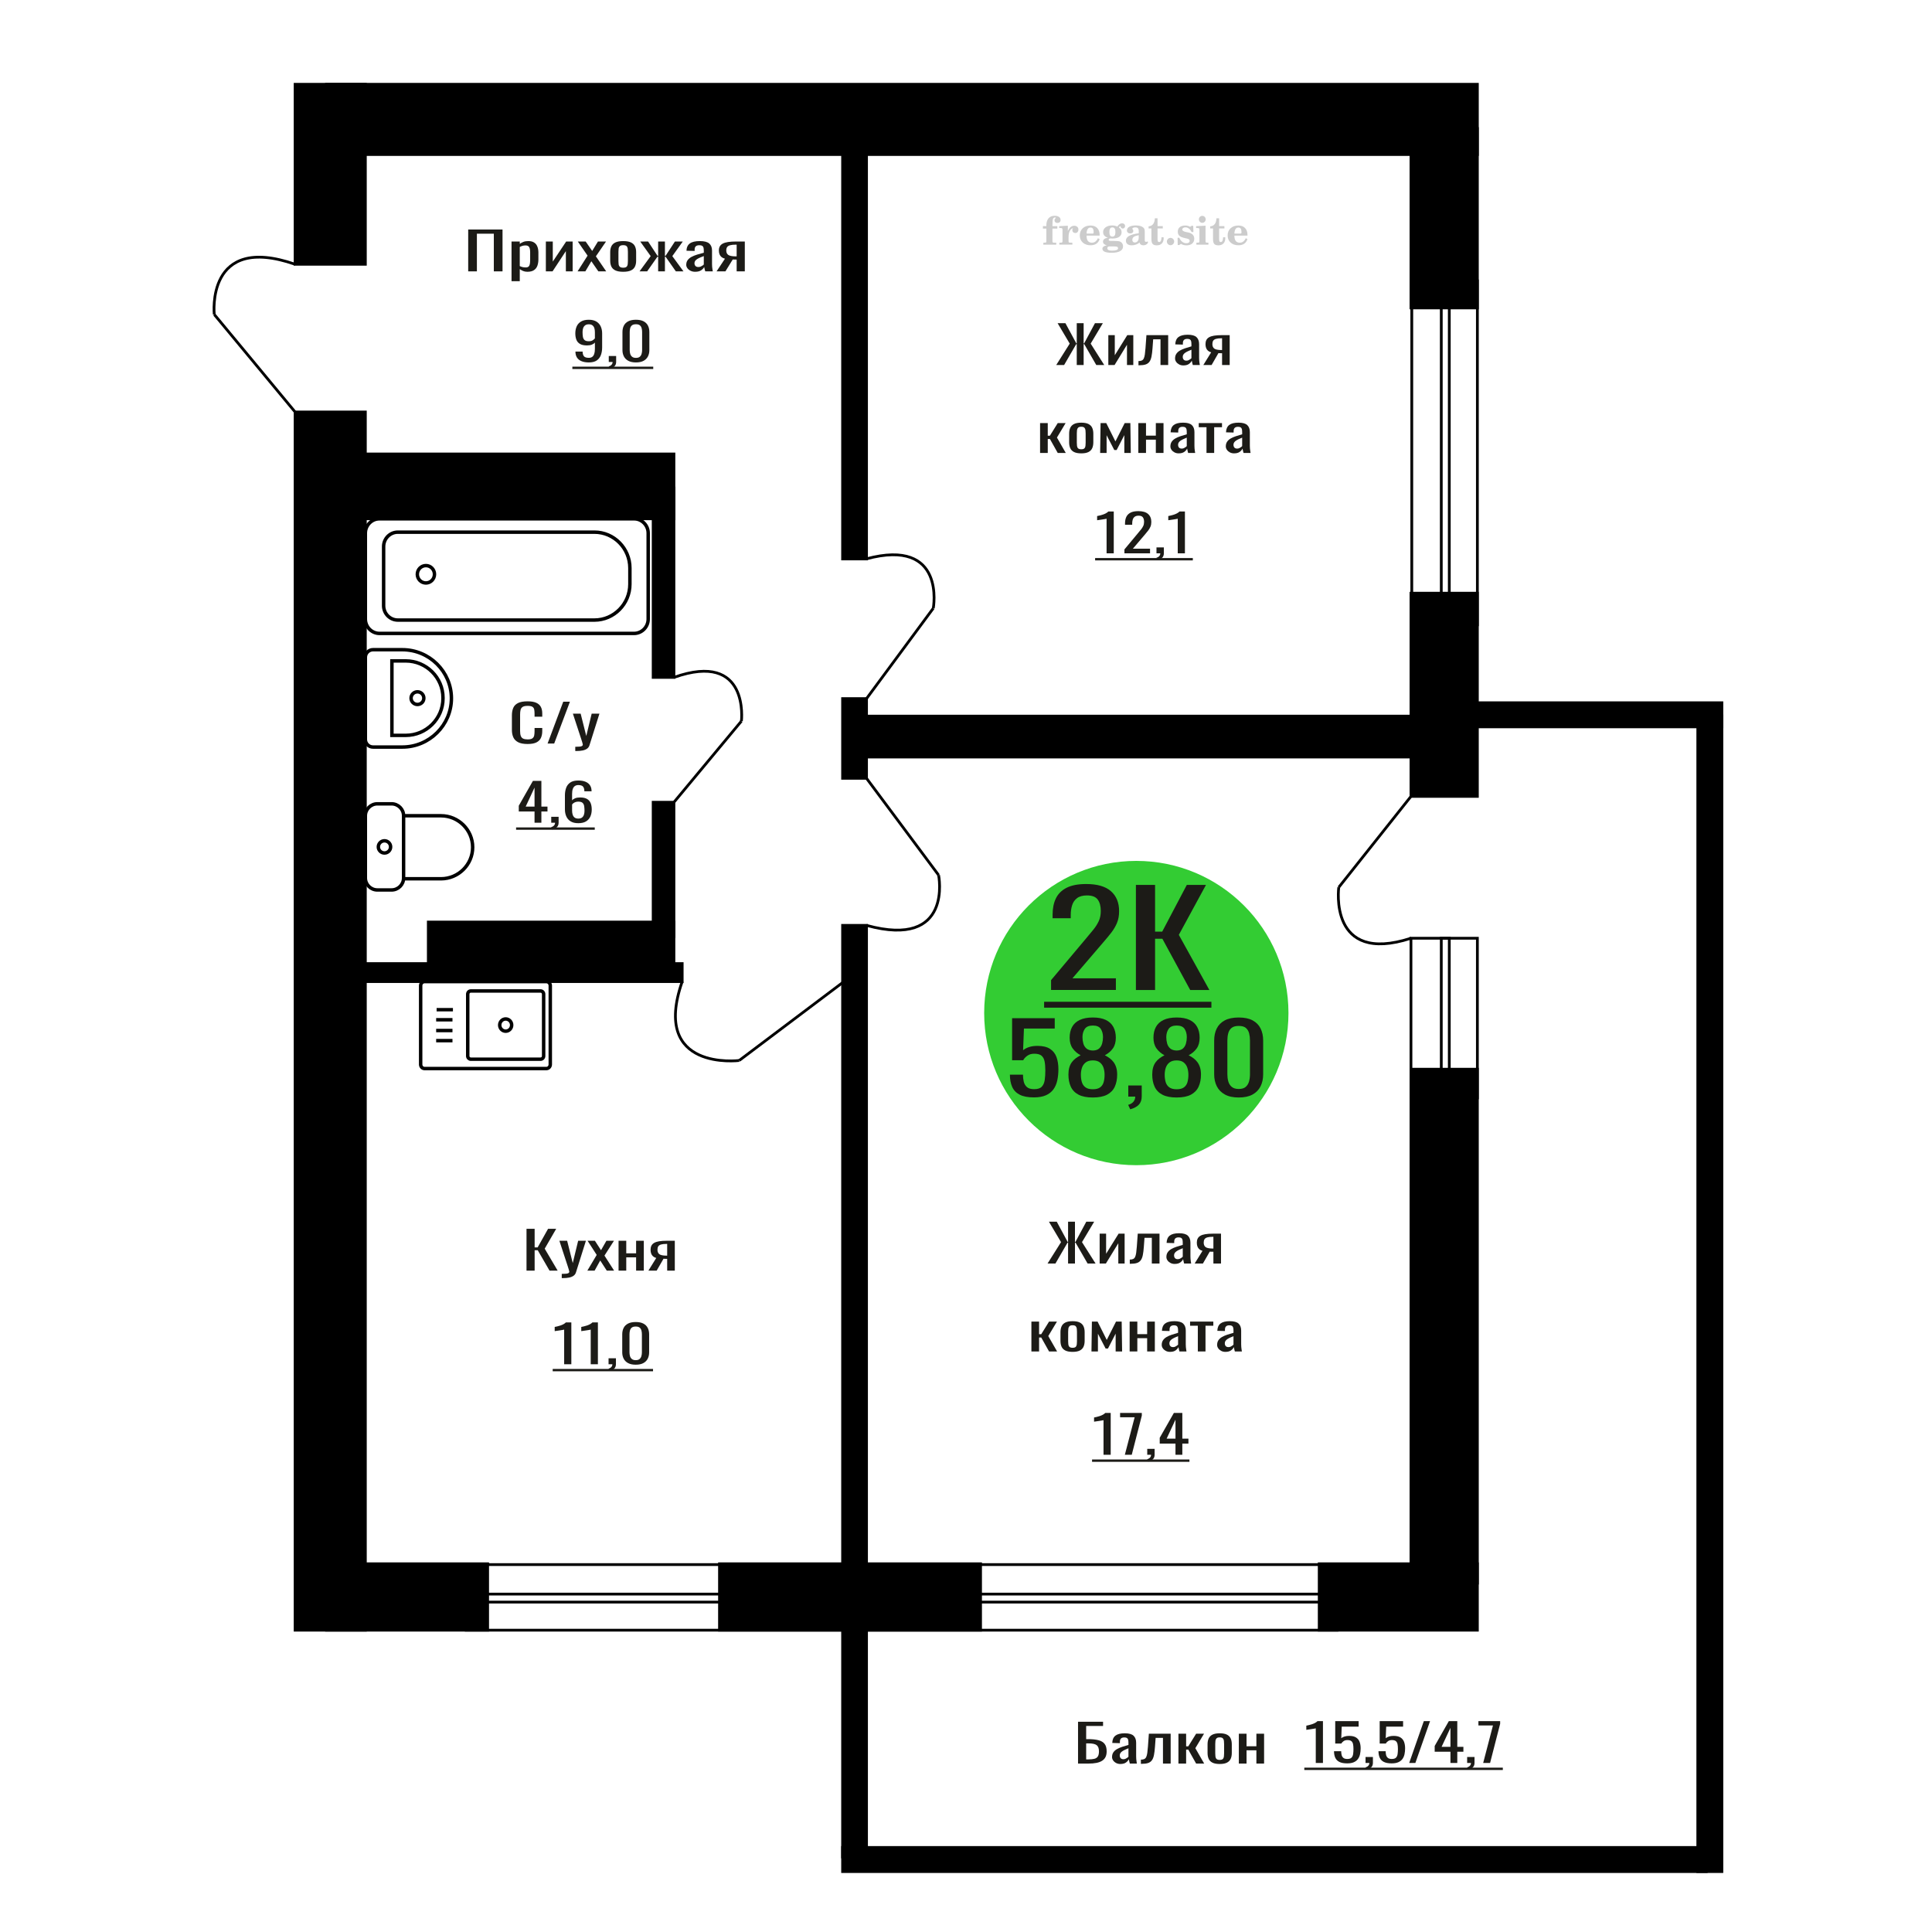 <?xml version="1.0" encoding="UTF-8"?>
<!DOCTYPE svg PUBLIC "-//W3C//DTD SVG 1.1//EN" "http://www.w3.org/Graphics/SVG/1.1/DTD/svg11.dtd">
<!-- Creator: CorelDRAW 2019 -->
<svg xmlns="http://www.w3.org/2000/svg" xml:space="preserve" width="140mm" height="140mm" version="1.1" style="shape-rendering:geometricPrecision; text-rendering:geometricPrecision; image-rendering:optimizeQuality; fill-rule:evenodd; clip-rule:evenodd"
viewBox="0 0 14000 14000"
 xmlns:xlink="http://www.w3.org/1999/xlink">
 <defs>
  <style type="text/css">
   <![CDATA[
    .str0 {stroke:black;stroke-width:25;stroke-miterlimit:22.926}
    .str2 {stroke:black;stroke-width:25.01;stroke-miterlimit:22.926}
    .str1 {stroke:black;stroke-width:20;stroke-miterlimit:22.926}
    .fil1 {fill:none}
    .fil5 {fill:black}
    .fil4 {fill:#1C1B17}
    .fil3 {fill:#33CC33}
    .fil0 {fill:#1C1B17;fill-rule:nonzero}
    .fil2 {fill:#CCCCCC;fill-rule:nonzero}
   ]]>
  </style>
 </defs>
 <g id="Слой_x0020_1">
  <polygon class="fil0" points="3392.75,1966.4 3392.75,1663.14 3641.48,1663.14 3641.48,1966.4 3578.47,1966.4 3578.47,1693.47 3455.76,1693.47 3455.76,1966.4 "/>
  <path id="1" class="fil0" d="M3706.74 2037.53l0 -287.53 59.68 0 0 17.22c7.06,-5.49 15.61,-10.23 25.65,-14.22 10.04,-4 21.93,-5.99 35.69,-5.99 16.73,0 30.02,2.93 39.88,8.8 9.85,5.86 17.19,13.22 22.04,22.08 4.82,8.87 7.98,17.85 9.47,26.96 1.49,9.11 2.23,16.91 2.23,23.4l0 52.41c0,15.23 -2.23,29.64 -6.68,43.25 -4.47,13.6 -12.56,24.58 -24.27,32.94 -11.71,8.36 -28.17,12.55 -49.35,12.55 -11.53,0 -21.75,-1.94 -30.68,-5.81 -8.92,-3.87 -16.92,-8.3 -23.98,-13.29l0 87.23 -59.68 0zm102.61 -99.58c10.41,0 17.86,-2.56 22.32,-7.68 4.47,-5.12 7.25,-12.04 8.37,-20.78 1.12,-8.73 1.67,-18.34 1.67,-28.83l0 -52.41c0,-8.99 -0.75,-17.28 -2.24,-24.9 -1.49,-7.61 -4.64,-13.66 -9.47,-18.15 -4.84,-4.5 -12.45,-6.74 -22.87,-6.74 -7.8,0 -15.25,1.12 -22.31,3.37 -7.06,2.24 -13.2,4.86 -18.4,7.86l0 138.52c5.57,2.75 11.89,5.06 18.96,6.93 7.06,1.87 15.05,2.81 23.97,2.81z"/>
  <polygon id="2" class="fil0" points="3955.49,1966.4 3955.49,1750 4005.68,1750 4005.68,1895.64 4102.73,1750 4149.57,1750 4149.57,1966.4 4100.5,1966.4 4100.5,1819.64 4004.01,1966.4 "/>
  <polygon id="3" class="fil0" points="4185.27,1966.4 4257.78,1852.59 4186.94,1750 4243.83,1750 4291.24,1818.52 4333.07,1750 4391.63,1750 4318,1857.45 4392.74,1966.4 4335.85,1966.4 4285.11,1893.02 4241.6,1966.4 "/>
  <path id="4" class="fil0" d="M4516.01 1969.4c-23.8,0 -42.57,-3.25 -56.34,-9.74 -13.75,-6.49 -23.52,-15.72 -29.27,-27.7 -5.76,-11.98 -8.65,-26.09 -8.65,-42.31l0 -62.9c0,-16.22 2.89,-30.32 8.65,-42.3 5.75,-11.98 15.52,-21.22 29.27,-27.71 13.77,-6.49 32.54,-9.73 56.34,-9.73 23.79,0 42.47,3.24 56.05,9.73 13.57,6.49 23.23,15.73 29,27.71 5.76,11.98 8.64,26.08 8.64,42.3l0 62.9c0,16.22 -2.88,30.33 -8.64,42.31 -5.77,11.98 -15.43,21.21 -29,27.7 -13.58,6.49 -32.26,9.74 -56.05,9.74zm0 -29.58c11.52,0 19.61,-2.25 24.26,-6.74 4.64,-4.49 7.43,-10.42 8.37,-17.78 0.92,-7.37 1.38,-15.04 1.38,-23.03l0 -67.76c0,-8.24 -0.46,-15.98 -1.38,-23.22 -0.94,-7.23 -3.73,-13.16 -8.37,-17.78 -4.65,-4.62 -12.74,-6.93 -24.26,-6.93 -11.53,0 -19.7,2.31 -24.55,6.93 -4.82,4.62 -7.71,10.55 -8.64,17.78 -0.93,7.24 -1.4,14.98 -1.4,23.22l0 67.76c0,7.99 0.47,15.66 1.4,23.03 0.93,7.36 3.82,13.29 8.64,17.78 4.85,4.49 13.02,6.74 24.55,6.74z"/>
  <polygon id="5" class="fil0" points="4634.25,1966.4 4715.11,1855.95 4639.27,1750 4696.15,1750 4764.75,1854.08 4769.22,1854.08 4769.22,1750 4818.3,1750 4818.3,1854.08 4822.75,1854.08 4890.8,1750 4947.68,1750 4871.84,1855.95 4952.7,1966.4 4897.49,1966.4 4822.75,1860.07 4818.3,1860.07 4818.3,1966.4 4769.22,1966.4 4769.22,1860.07 4764.2,1860.07 4689.46,1966.4 "/>
  <path id="6" class="fil0" d="M5037.48 1969.4c-12.63,0 -23.79,-2.44 -33.46,-7.31 -9.67,-4.86 -17.3,-11.1 -22.87,-18.71 -5.57,-7.62 -8.37,-15.67 -8.37,-24.15 0,-13.48 3.35,-24.84 10.04,-34.07 6.7,-9.24 15.9,-17.04 27.62,-23.4 11.71,-6.37 25.28,-11.92 40.71,-16.66 15.42,-4.74 31.69,-9.36 48.81,-13.85l0 -15.35c0,-8.74 -0.75,-15.98 -2.24,-21.72 -1.49,-5.74 -4.56,-10.05 -9.21,-12.92 -4.64,-2.87 -11.62,-4.3 -20.91,-4.3 -8.18,0 -14.78,1.25 -19.8,3.74 -5.02,2.5 -8.64,6.06 -10.87,10.67 -2.24,4.62 -3.36,10.05 -3.36,16.29l0 10.86 -59.11 -1.5c0.75,-23.96 8.93,-41.62 24.54,-52.98 15.61,-11.35 39.79,-17.03 72.5,-17.03 31.99,0 54.66,5.86 68.05,17.59 13.38,11.73 20.08,28.71 20.08,50.92l0 98.84c0,6.74 0.27,13.23 0.84,19.47 0.55,6.24 1.29,12.04 2.22,17.41 0.93,5.36 1.77,10.42 2.51,15.16l-54.65 0c-1.12,-3.99 -2.52,-9.05 -4.19,-15.16 -1.67,-6.12 -2.87,-11.67 -3.62,-16.66 -3.72,8.48 -10.87,16.41 -21.48,23.77 -10.59,7.36 -25.19,11.05 -43.78,11.05zm23.43 -34.45c5.94,0 11.53,-1.12 16.73,-3.37 5.2,-2.24 9.85,-4.8 13.94,-7.67 4.08,-2.87 6.89,-5.18 8.38,-6.93l0 -61.4c-9.3,3.49 -18.04,6.99 -26.22,10.48 -8.18,3.5 -15.35,7.18 -21.48,11.05 -6.13,3.87 -10.97,8.23 -14.5,13.1 -3.53,4.87 -5.3,10.42 -5.3,16.66 0,8.74 2.43,15.6 7.25,20.59 4.84,5 11.9,7.49 21.2,7.49z"/>
  <path id="7" class="fil0" d="M5192.52 1966.4l60.8 -91.73c-10.41,-2.74 -18.86,-6.86 -25.37,-12.35 -6.51,-5.49 -11.25,-12.23 -14.23,-20.22 -2.98,-7.98 -4.45,-16.97 -4.45,-26.95 0,-11.48 2.22,-21.34 6.69,-29.58 4.45,-8.24 11.53,-14.98 21.2,-20.22 9.65,-5.24 22.49,-9.11 38.47,-11.6 15.99,-2.5 35.7,-3.75 59.11,-3.75l62.48 0 0 216.4 -59.12 0 0 -85.36c-5.95,0 -10.97,-0.06 -15.06,-0.19 -4.09,-0.12 -8.56,-0.31 -13.38,-0.56l-52.99 86.11 -64.15 0zm138.89 -108.57c0.74,0 1.95,0 3.62,0 1.67,0 2.69,0 3.07,0l0 -84.99c-0.38,0 -1.4,0 -3.07,0 -1.67,0 -2.7,0 -3.07,0 -17.48,0 -31.33,1.44 -41.55,4.31 -10.22,2.87 -17.38,7.36 -21.46,13.47 -4.1,6.12 -6.14,14.29 -6.14,24.53 0,14.22 4.73,24.83 14.21,31.82 9.49,6.99 27.62,10.61 54.39,10.86z"/>
  <path class="fil1 str0" d="M3958.8 7112.93l-881.81 0c-15.82,0 -28.77,13.23 -28.77,29.41l0 571.47c0,16.18 12.95,29.41 28.77,29.41l881.81 0c15.83,0 28.77,-13.23 28.77,-29.41l0 -571.47c0,-16.18 -12.94,-29.41 -28.77,-29.41zm-41.93 67.87l-504.95 0c-12.42,0 -22.57,10.39 -22.57,23.08l0 448.38c0,12.7 10.15,23.08 22.57,23.08l504.95 0c12.42,0 22.57,-10.38 22.57,-23.08l0 -448.38c0,-12.69 -10.15,-23.08 -22.57,-23.08zm-252.47 202.92c-23.97,0 -43.39,19.86 -43.39,44.35 0,24.5 19.42,44.36 43.39,44.36 23.95,0 43.38,-19.86 43.38,-44.36 0,-24.49 -19.43,-44.35 -43.38,-44.35zm-382.29 -67.15l-118.25 0m114.96 72.98l-118.25 0m118.25 78.19l-118.25 0m118.25 72.98l-118.25 0"/>
  <path class="fil2" d="M7557.36 1656.52l0 -17.78 25.02 0 0 -5.65c0,-21.97 5.22,-38.99 15.71,-51.17 10.49,-12.19 25.21,-18.26 44.12,-18.26 13.27,0 23.76,2.73 31.52,8.14 7.76,5.41 11.66,12.7 11.66,21.87 0,6.82 -2.07,12.19 -6.21,16.09 -4.14,3.9 -9.87,5.83 -17.26,5.83 -6.07,0 -11.01,-1.78 -14.82,-5.36 -3.81,-3.57 -5.73,-8.18 -5.73,-13.78 0,-5.88 2.63,-11.1 7.95,-15.71 1.08,-1.08 1.64,-1.79 1.64,-2.07 0,-0.99 -0.47,-1.74 -1.36,-2.16 -0.94,-0.47 -2.45,-0.71 -4.57,-0.71 -7,0 -11.85,3.58 -14.53,10.68 -2.73,7.1 -4.09,21.54 -4.09,43.32l0 8.94 35.51 0 0 17.78 -35.51 0 0 91.43c0,4.14 0.84,6.97 2.59,8.47 1.74,1.51 5.08,2.26 10.01,2.26l15.06 0 0 14.11 -93.7 0 0 -14.11 12.37 -0.28c3.76,-0.19 6.3,-0.99 7.67,-2.5 1.31,-1.45 1.97,-4.09 1.97,-7.95l0 -91.43 -25.02 0z"/>
  <path id="1" class="fil2" d="M7676.36 1772.79l0 -14.11 13.22 -0.28c3.86,-0.29 6.44,-1.13 7.71,-2.54 1.27,-1.41 1.93,-4.05 1.93,-7.91l0 -84.47c0,-4.52 -0.99,-7.53 -3.01,-8.99 -2.02,-1.46 -6.21,-2.21 -12.56,-2.21 -0.84,0 -2.21,0.05 -4.09,0.14 -1.88,0.1 -3.29,0.14 -4.33,0.14l0 -13.82 62.89 -3.11 0 38.85c5.55,-12.74 12.14,-22.39 19.9,-28.88 7.71,-6.44 16.41,-9.69 26.15,-9.69 9.03,0 16.37,2.54 22.01,7.58 5.65,5.08 8.47,11.52 8.47,19.42 0,7.72 -2.07,13.88 -6.26,18.53 -4.18,4.66 -9.69,6.97 -16.51,6.97 -6.35,0 -11.52,-2.03 -15.52,-6.12 -4,-4.09 -6.02,-9.41 -6.02,-15.94 0,-2.59 0.42,-4.94 1.27,-7.15 0.8,-2.21 2.12,-4.33 3.86,-6.35 -10.49,3.38 -18.44,10.67 -23.94,21.77 -5.51,11.11 -8.28,25.59 -8.28,43.42l0 29.91c0,3.86 0.66,6.5 1.97,7.95 1.37,1.51 3.91,2.31 7.67,2.5l18.02 0.28 0 14.11 -94.55 0z"/>
  <path id="2" class="fil2" d="M7955.81 1726.22l12.42 5.93c-4.42,14.77 -12.14,26.01 -23.19,33.68 -11.1,7.67 -25.17,11.48 -42.24,11.48 -23.43,0 -42.29,-6.59 -56.68,-19.71 -14.35,-13.13 -21.54,-30.34 -21.54,-51.65 0,-21.26 7.15,-38.57 21.4,-51.83 14.3,-13.27 32.97,-19.9 56.02,-19.9 21.02,0 37.35,6.07 49.01,18.25 11.67,12.14 17.5,29.21 17.5,51.13l0 3.71 -94.83 0 0 1.93c0,16.33 3.3,28.65 9.83,36.97 6.59,8.33 16.37,12.47 29.31,12.47 9.45,0 17.78,-2.73 24.93,-8.19 7.19,-5.45 13.21,-13.54 18.06,-24.27zm-82.13 -33.58l43.37 0c2.96,0 5.03,-0.66 6.21,-1.93 1.18,-1.27 1.79,-3.62 1.79,-7.05 0,-12.14 -1.84,-20.98 -5.46,-26.49 -3.62,-5.5 -9.31,-8.27 -17.12,-8.27 -8.98,0 -15.85,3.62 -20.6,10.81 -4.71,7.25 -7.43,18.21 -8.19,32.93z"/>
  <path id="3" class="fil2" d="M8020.34 1777.92c-9.12,-2.31 -15.99,-5.69 -20.65,-10.26 -4.65,-4.56 -6.96,-10.16 -6.96,-16.88 0,-7.43 3.06,-13.55 9.22,-18.39 6.16,-4.8 15.05,-8.09 26.62,-9.84 -11.38,-3.05 -20.03,-8.04 -26.01,-15.05 -5.97,-6.96 -8.98,-15.47 -8.98,-25.49 0,-14.3 6.07,-25.97 18.2,-34.9 12.14,-8.99 27.99,-13.45 47.56,-13.45 6.91,0 13.4,0.7 19.56,2.07 6.17,1.36 12.14,3.43 17.92,6.16l4.85 -7.01c3.76,-5.36 8.28,-9.46 13.5,-12.37 5.22,-2.92 10.68,-4.38 16.37,-4.38 6.25,0 11.33,1.79 15.28,5.37 3.96,3.62 5.93,8.23 5.93,13.82 0,5.51 -1.5,10.02 -4.56,13.46 -3.01,3.43 -6.96,5.17 -11.81,5.17 -3.34,0 -6.16,-0.7 -8.56,-2.12 -2.4,-1.45 -4.33,-3.62 -5.78,-6.53 -0.57,-1.13 -0.9,-2.5 -1.09,-4.14 -0.28,-2.31 -1.27,-3.48 -2.91,-3.58 -1.65,0 -3.48,0.8 -5.51,2.4 -2.02,1.6 -3.66,3.62 -4.93,6.07 6.96,4.8 12.04,9.92 15.24,15.43 3.19,5.55 4.79,11.9 4.79,19.05 0,14.34 -5.83,25.58 -17.45,33.72 -11.62,8.14 -27.75,12.23 -48.4,12.23 -1.74,0 -4.18,-0.09 -7.34,-0.28 -3.1,-0.19 -5.36,-0.28 -6.72,-0.28 -4.33,0 -7.72,0.8 -10.11,2.44 -2.45,1.6 -3.67,3.81 -3.67,6.64 0,3.24 1.08,5.5 3.24,6.77 2.17,1.27 5.93,1.93 11.34,1.93l20.46 0c10.72,0 20.08,0.33 28.03,1.03 8,0.71 13.45,1.6 16.51,2.68 7.72,2.78 13.74,7.34 18.06,13.78 4.33,6.45 6.5,13.88 6.5,22.3 0,14.86 -7.06,26.29 -21.17,34.29 -14.11,8 -34.34,11.99 -60.73,11.99 -22.43,0 -39.32,-2.44 -50.65,-7.29 -11.34,-4.89 -17.03,-12.13 -17.03,-21.77 0,-6.35 2.77,-11.62 8.28,-15.9 5.5,-4.28 13.36,-7.25 23.56,-8.89zm13.88 7.85c-3.58,1.46 -6.12,3.15 -7.62,5.04 -1.51,1.88 -2.26,4.32 -2.26,7.38 0,6.16 2.68,10.72 8,13.64 5.31,2.96 13.59,4.42 24.83,4.42 15.24,0 26.53,-1.41 33.82,-4.18 7.29,-2.83 10.96,-7.15 10.96,-13.08 0,-4.66 -1.97,-8.04 -5.93,-10.11 -3.95,-2.07 -10.72,-3.11 -20.32,-3.11l-41.48 0zm4.8 -104.51c0,11.61 1.74,20.08 5.22,25.4 3.53,5.31 8.98,7.99 16.46,7.99 7.53,0 13.08,-2.68 16.7,-8.09 3.57,-5.36 5.36,-13.78 5.36,-25.3 0,-11.29 -1.79,-19.66 -5.36,-25.07 -3.62,-5.41 -9.17,-8.14 -16.7,-8.14 -7.48,0 -12.93,2.73 -16.46,8.14 -3.48,5.41 -5.22,13.78 -5.22,25.07z"/>
  <path id="4" class="fil2" d="M8251.58 1704.49c-16.7,2.68 -28.6,6.63 -35.66,11.86 -7.1,5.22 -10.63,12.55 -10.63,22.06 0,5.78 1.6,10.34 4.75,13.78 3.15,3.38 7.43,5.08 12.75,5.08 8.7,0 15.71,-3.25 20.93,-9.74 5.22,-6.49 7.86,-15.38 7.86,-26.67l0 -16.37zm43.74 35.75c0,4.52 0.8,7.71 2.4,9.64 1.6,1.93 4.23,2.87 7.81,2.87 1.64,0 3.52,-0.47 5.64,-1.46 2.12,-0.94 3.43,-1.41 4,-1.41 1.08,0 1.97,0.33 2.63,1.08 0.61,0.76 0.94,1.79 0.94,3.2 0,5.88 -3.34,11.25 -10.06,16.14 -6.73,4.84 -14.77,7.29 -24.13,7.29 -7.01,0 -12.98,-1.84 -17.92,-5.55 -4.99,-3.72 -7.9,-8.52 -8.85,-14.35 -7.71,6.3 -16.46,11.2 -26.24,14.68 -9.79,3.48 -19.85,5.22 -30.25,5.22 -13.5,0 -23.99,-2.92 -31.42,-8.8 -7.43,-5.88 -11.14,-14.16 -11.14,-24.83 0,-14.21 7.47,-25.64 22.38,-34.2 14.92,-8.61 38.53,-15.05 70.75,-19.38l0 -15.33c0,-9.93 -1.98,-16.94 -5.93,-21.07 -3.95,-4.14 -10.53,-6.21 -19.71,-6.21 -5.97,0 -11,0.98 -15.05,2.96 -4.09,1.98 -6.16,4.28 -6.16,6.82 0,0.66 1.22,2.54 3.67,5.69 2.44,3.11 3.67,6.59 3.67,10.49 0,5.32 -2.07,9.6 -6.26,12.89 -4.18,3.24 -9.64,4.89 -16.32,4.89 -6.82,0 -12.47,-1.97 -16.98,-5.93 -4.47,-3.95 -6.73,-8.89 -6.73,-14.86 0,-11.76 5.65,-20.88 16.94,-27.37 11.33,-6.45 27.28,-9.69 47.97,-9.69 11.57,0 21.73,1.17 30.53,3.52 8.75,2.31 15.99,5.79 21.68,10.35 4.52,3.53 7.67,7.48 9.46,11.95 1.79,4.42 2.68,11.24 2.68,20.41l0 60.35z"/>
  <path id="5" class="fil2" d="M8432.06 1719.45c0,0.66 0.09,1.65 0.24,2.96 0.14,1.32 0.18,2.31 0.18,2.97 0,16.51 -4.37,29.39 -13.12,38.66 -8.8,9.22 -20.98,13.83 -36.55,13.83 -14.2,0 -24.32,-3.34 -30.29,-10.07 -5.97,-6.68 -8.94,-18.48 -8.94,-35.41l0 -77 -20.32 0 0 -15.15c13.97,-0.89 24.84,-6.35 32.55,-16.27 7.72,-9.93 11.95,-23.95 12.7,-41.96l19.38 0 0 56.73 38.1 0 0 16.65 -38.1 0 0 74.78c0,9.55 0.9,15.9 2.64,19.01 1.74,3.15 4.79,4.7 9.22,4.7 5.41,0 9.5,-2.87 12.32,-8.56 2.77,-5.69 4.33,-14.3 4.61,-25.87l15.38 0z"/>
  <path id="6" class="fil2" d="M8481.97 1723.68c7.15,0 13.35,2.59 18.58,7.81 5.22,5.18 7.85,11.38 7.85,18.63 0,7.29 -2.59,13.54 -7.81,18.77 -5.17,5.22 -11.38,7.85 -18.62,7.85 -7.2,0 -13.36,-2.63 -18.54,-7.85 -5.22,-5.23 -7.8,-11.48 -7.8,-18.77 0,-7.15 2.63,-13.36 7.85,-18.58 5.22,-5.22 11.38,-7.86 18.49,-7.86z"/>
  <path id="7" class="fil2" d="M8533.24 1723.12l12.18 0c5.79,12.79 13.12,22.58 22.01,29.35 8.94,6.77 18.87,10.16 29.87,10.16 7.2,0 12.89,-1.6 17.08,-4.75 4.23,-3.2 6.35,-7.43 6.35,-12.79 0,-4.8 -1.84,-8.47 -5.55,-11.06 -3.72,-2.59 -11.62,-5.13 -23.76,-7.62 -20.84,-4 -35.51,-9.64 -44.02,-16.84 -8.52,-7.19 -12.75,-17.26 -12.75,-30.19 0,-14.35 4.75,-25.45 14.25,-33.31 9.5,-7.9 23,-11.85 40.45,-11.85 6.49,0 12.7,0.8 18.49,2.45 5.83,1.64 11.15,3.99 15.94,7.1l11.06 -7.57 11.61 0 1.37 45.15 -13.27 0c-4.93,-10.58 -11.33,-18.91 -19.14,-24.88 -7.81,-5.98 -16.18,-8.99 -25.16,-8.99 -6.82,0 -12.37,1.51 -16.65,4.57 -4.33,3.05 -6.5,6.86 -6.5,11.47 0,8.75 11.15,15.1 33.4,19.05 2.68,0.47 4.75,0.85 6.21,1.13 15.71,2.92 27.56,8.23 35.46,15.95 7.91,7.71 11.86,17.73 11.86,30.01 0,14.81 -4.99,26.53 -14.96,35.18 -9.97,8.7 -23.57,13.03 -40.83,13.03 -7.71,0 -15.05,-0.89 -21.92,-2.73 -6.91,-1.83 -13.12,-4.47 -18.76,-7.95l-12.14 8.42 -11.34 0 -0.84 -52.49z"/>
  <path id="8" class="fil2" d="M8687.56 1589.35c0,-7.01 2.4,-12.94 7.25,-17.78 4.84,-4.89 10.67,-7.34 17.59,-7.34 6.63,0 12.37,2.45 17.26,7.38 4.85,4.94 7.29,10.82 7.29,17.74 0,6.91 -2.4,12.84 -7.24,17.87 -4.85,5.03 -10.59,7.53 -17.31,7.53 -6.92,0 -12.75,-2.45 -17.59,-7.39 -4.85,-4.94 -7.25,-10.91 -7.25,-18.01zm48.26 158.56c0,3.95 0.66,6.68 1.93,8.09 1.32,1.41 3.91,2.21 7.76,2.4l11.2 0.28 0 14.11 -87.21 0 0 -14.11 12.28 -0.28c3.81,-0.19 6.39,-0.99 7.71,-2.5 1.37,-1.45 2.02,-4.14 2.02,-7.99l0 -84.48c0,-4.47 -0.98,-7.48 -3.01,-8.94 -2.02,-1.46 -6.16,-2.21 -12.41,-2.21 -0.85,0 -2.17,0.05 -4.1,0.14 -1.88,0.1 -3.34,0.14 -4.46,0.14l0 -13.82 68.29 -3.11 0 112.28z"/>
  <path id="9" class="fil2" d="M8878.53 1719.45c0,0.66 0.09,1.65 0.24,2.96 0.14,1.32 0.18,2.31 0.18,2.97 0,16.51 -4.37,29.39 -13.12,38.66 -8.8,9.22 -20.98,13.83 -36.55,13.83 -14.2,0 -24.32,-3.34 -30.29,-10.07 -5.97,-6.68 -8.94,-18.48 -8.94,-35.41l0 -77 -20.32 0 0 -15.15c13.97,-0.89 24.84,-6.35 32.55,-16.27 7.72,-9.93 11.95,-23.95 12.7,-41.96l19.38 0 0 56.73 38.1 0 0 16.65 -38.1 0 0 74.78c0,9.55 0.9,15.9 2.64,19.01 1.74,3.15 4.79,4.7 9.22,4.7 5.41,0 9.5,-2.87 12.32,-8.56 2.77,-5.69 4.33,-14.3 4.61,-25.87l15.38 0z"/>
  <path id="10" class="fil2" d="M9027.12 1726.22l12.42 5.93c-4.42,14.77 -12.14,26.01 -23.19,33.68 -11.1,7.67 -25.17,11.48 -42.24,11.48 -23.43,0 -42.29,-6.59 -56.68,-19.71 -14.35,-13.13 -21.54,-30.34 -21.54,-51.65 0,-21.26 7.15,-38.57 21.4,-51.83 14.3,-13.27 32.97,-19.9 56.02,-19.9 21.02,0 37.35,6.07 49.01,18.25 11.67,12.14 17.5,29.21 17.5,51.13l0 3.71 -94.83 0 0 1.93c0,16.33 3.3,28.65 9.83,36.97 6.59,8.33 16.37,12.47 29.31,12.47 9.45,0 17.78,-2.73 24.93,-8.19 7.19,-5.45 13.21,-13.54 18.06,-24.27zm-82.13 -33.58l43.37 0c2.96,0 5.03,-0.66 6.21,-1.93 1.18,-1.27 1.79,-3.62 1.79,-7.05 0,-12.14 -1.84,-20.98 -5.46,-26.49 -3.62,-5.5 -9.31,-8.27 -17.12,-8.27 -8.98,0 -15.85,3.62 -20.6,10.81 -4.71,7.25 -7.43,18.21 -8.19,32.93z"/>
  <circle class="fil3" cx="8234.19" cy="7340.92" r="1102.53"/>
  <path class="fil0" d="M7491.67 7952.16c-43.1,0 -77.32,-6.55 -102.7,-19.65 -25.38,-13.1 -43.53,-32.04 -54.44,-56.84 -10.93,-24.8 -16.39,-54.27 -16.39,-88.43l94.74 0c0,16.84 1.76,33.34 5.31,49.48 3.54,16.14 11.06,29.47 22.56,40 11.52,10.53 29.08,15.79 52.68,15.79 25.98,0 44.56,-5.96 55.77,-17.89 11.22,-11.94 18.3,-28.08 21.26,-48.43 2.95,-20.35 4.42,-43.39 4.42,-69.13 0,-25.73 -1.77,-47.6 -5.31,-65.61 -3.54,-18.02 -10.92,-31.82 -22.13,-41.41 -11.22,-9.59 -28.92,-14.39 -53.12,-14.39 -19.48,0 -36.01,4.8 -49.58,14.39 -13.57,9.59 -23.6,20.47 -30.1,32.63l-80.55 0 0 -304.58 308.96 0 0 75.09 -223.1 0 -6.19 157.21c11.81,-9.83 26.41,-17.55 43.82,-23.16 17.41,-5.62 37.33,-8.42 59.76,-8.42 38.95,0 69.49,7.25 91.63,21.75 22.12,14.51 37.77,34.39 46.91,59.66 9.15,25.26 13.73,54.27 13.73,87.02 0,29.01 -2.66,56.03 -7.98,81.06 -5.31,25.03 -14.6,46.78 -27.87,65.26 -13.29,18.48 -31.44,32.87 -54.45,43.16 -23.02,10.3 -52.23,15.44 -87.64,15.44z"/>
  <path id="1" class="fil0" d="M7919.26 7952.87c-43.08,0 -77.6,-6.79 -103.58,-20.36 -25.97,-13.56 -44.7,-32.86 -56.21,-57.89 -11.51,-25.04 -17.27,-54.39 -17.27,-88.08 0,-19.18 2.07,-36.03 6.2,-50.53 4.14,-14.5 10.18,-27.25 18.15,-38.25 7.97,-10.99 17.41,-20.58 28.33,-28.77 10.91,-8.19 22.87,-15.56 35.85,-22.11 -23.6,-12.63 -42.79,-29.12 -57.54,-49.48 -14.75,-20.35 -22.13,-46.2 -22.13,-77.54 0,-29.95 5.9,-55.91 17.7,-77.9 11.8,-21.99 30.25,-38.95 55.34,-50.88 25.08,-11.94 56.8,-17.9 95.16,-17.9 38.36,0 69.8,5.96 94.28,17.9 24.5,11.93 42.65,28.89 54.45,50.88 11.8,21.99 17.71,47.95 17.71,77.9 0,31.81 -7.23,57.78 -21.7,77.9 -14.46,20.11 -33.78,36.49 -57.98,49.12 12.98,6.55 24.93,13.92 35.85,22.11 10.92,8.19 20.36,17.78 28.34,28.77 7.96,11 14.16,23.75 18.58,38.25 4.43,14.5 6.65,31.35 6.65,50.53 0,33.69 -5.76,63.04 -17.27,88.08 -11.51,25.03 -30.1,44.33 -55.77,57.89 -25.67,13.57 -60.06,20.36 -103.14,20.36zm0 -59.66c23.02,0 40.72,-4.68 53.12,-14.03 12.39,-9.36 20.8,-21.99 25.23,-37.9 4.43,-15.91 6.64,-33.69 6.64,-53.34 0,-17.78 -2.51,-34.5 -7.52,-50.18 -5.02,-15.67 -13.73,-28.54 -26.13,-38.59 -12.38,-10.06 -29.5,-15.09 -51.34,-15.09 -21.83,0 -39.1,4.91 -51.79,14.73 -12.68,9.83 -21.69,22.58 -27,38.25 -5.31,15.68 -7.97,32.64 -7.97,50.88 0,19.65 2.37,37.43 7.09,53.34 4.72,15.91 13.42,28.54 26.11,37.9 12.69,9.35 30.54,14.03 53.56,14.03zm0 -280.72c20.07,-0.46 35.27,-5.38 45.59,-14.73 10.33,-9.36 17.56,-21.41 21.7,-36.15 4.12,-14.74 6.19,-30.06 6.19,-45.97 0,-23.39 -5.31,-43.27 -15.93,-59.65 -10.62,-16.37 -29.81,-24.56 -57.55,-24.56 -27.74,0 -47.21,8.19 -58.43,24.56 -11.21,16.38 -16.81,36.26 -16.81,59.65 0,15.91 2.05,31.23 6.19,45.97 4.12,14.74 11.66,26.79 22.58,36.15 10.91,9.35 26.4,14.27 46.47,14.73z"/>
  <path id="2" class="fil0" d="M8190.16 8038.49l-15.05 -32.29c15.93,-4.21 28.48,-11.58 37.63,-22.1 9.14,-10.53 13.72,-23.05 13.72,-37.55l-50.47 0 0 -80.71 97.39 0 0 79.31c0,24.79 -6.79,44.56 -20.36,59.3 -13.58,14.74 -34.53,26.08 -62.86,34.04z"/>
  <path id="3" class="fil0" d="M8526.58 7952.87c-43.08,0 -77.61,-6.79 -103.58,-20.36 -25.98,-13.56 -44.71,-32.86 -56.21,-57.89 -11.52,-25.04 -17.27,-54.39 -17.27,-88.08 0,-19.18 2.07,-36.03 6.19,-50.53 4.14,-14.5 10.18,-27.25 18.15,-38.25 7.98,-10.99 17.41,-20.58 28.34,-28.77 10.91,-8.19 22.87,-15.56 35.85,-22.11 -23.6,-12.63 -42.79,-29.12 -57.55,-49.48 -14.75,-20.35 -22.13,-46.2 -22.13,-77.54 0,-29.95 5.91,-55.91 17.7,-77.9 11.81,-21.99 30.25,-38.95 55.34,-50.88 25.08,-11.94 56.81,-17.9 95.17,-17.9 38.36,0 69.79,5.96 94.28,17.9 24.5,11.93 42.65,28.89 54.44,50.88 11.81,21.99 17.71,47.95 17.71,77.9 0,31.81 -7.23,57.78 -21.69,77.9 -14.46,20.11 -33.79,36.49 -57.98,49.12 12.98,6.55 24.93,13.92 35.85,22.11 10.91,8.19 20.36,17.78 28.33,28.77 7.96,11 14.17,23.75 18.58,38.25 4.43,14.5 6.65,31.35 6.65,50.53 0,33.69 -5.75,63.04 -17.27,88.08 -11.5,25.03 -30.1,44.33 -55.77,57.89 -25.67,13.57 -60.05,20.36 -103.13,20.36zm0 -59.66c23.02,0 40.72,-4.68 53.12,-14.03 12.38,-9.36 20.8,-21.99 25.23,-37.9 4.42,-15.91 6.63,-33.69 6.63,-53.34 0,-17.78 -2.51,-34.5 -7.52,-50.18 -5.02,-15.67 -13.72,-28.54 -26.12,-38.59 -12.39,-10.06 -29.51,-15.09 -51.34,-15.09 -21.84,0 -39.11,4.91 -51.8,14.73 -12.68,9.83 -21.68,22.58 -26.99,38.25 -5.31,15.68 -7.98,32.64 -7.98,50.88 0,19.65 2.38,37.43 7.09,53.34 4.72,15.91 13.42,28.54 26.12,37.9 12.69,9.35 30.53,14.03 53.56,14.03zm0 -280.72c20.07,-0.46 35.27,-5.38 45.59,-14.73 10.33,-9.36 17.55,-21.41 21.69,-36.15 4.13,-14.74 6.2,-30.06 6.2,-45.97 0,-23.39 -5.31,-43.27 -15.94,-59.65 -10.62,-16.37 -29.8,-24.56 -57.54,-24.56 -27.74,0 -47.22,8.19 -58.43,24.56 -11.22,16.38 -16.82,36.26 -16.82,59.65 0,15.91 2.06,31.23 6.19,45.97 4.13,14.74 11.66,26.79 22.58,36.15 10.92,9.35 26.41,14.27 46.48,14.73z"/>
  <path id="4" class="fil0" d="M8976.31 7952.87c-40.73,0 -74.22,-7.26 -100.49,-21.76 -26.26,-14.5 -45.74,-34.39 -58.43,-59.65 -12.69,-25.27 -19.03,-54.04 -19.03,-86.32l0 -244.93c0,-33.22 6.2,-62.35 18.59,-87.38 12.4,-25.03 31.73,-44.56 57.99,-58.6 26.26,-14.03 60.06,-21.05 101.37,-21.05 41.31,0 74.96,7.02 100.92,21.05 25.97,14.04 45.14,33.57 57.54,58.6 12.39,25.03 18.6,54.16 18.6,87.38l0 244.93c0,32.75 -6.35,61.75 -19.04,87.02 -12.69,25.26 -32.01,45.03 -57.99,59.3 -25.97,14.27 -59.31,21.41 -100.03,21.41zm0 -61.76c22.43,0 39.4,-5.15 50.9,-15.44 11.5,-10.29 19.48,-23.51 23.9,-39.65 4.43,-16.14 6.64,-32.87 6.64,-50.18l0 -246.33c0,-18.25 -2.07,-35.44 -6.19,-51.59 -4.14,-16.14 -11.96,-29.12 -23.47,-38.95 -11.5,-9.82 -28.77,-14.73 -51.78,-14.73 -23.02,0 -40.43,4.91 -52.24,14.73 -11.8,9.83 -19.76,22.81 -23.9,38.95 -4.13,16.15 -6.19,33.34 -6.19,51.59l0 246.33c0,17.31 2.2,34.04 6.63,50.18 4.43,16.14 12.69,29.36 24.79,39.65 12.1,10.29 29.07,15.44 50.91,15.44z"/>
  <path class="fil0" d="M7616.45 7173.8l0 -71.43 253.28 -301.69c18.85,-22.55 36.27,-43.54 52.24,-62.97 15.99,-19.42 29.11,-39.94 39.35,-61.56 10.25,-21.61 15.37,-46.52 15.37,-74.71 0,-35.09 -7.37,-62.66 -22.13,-82.71 -14.76,-20.05 -40.58,-30.07 -77.46,-30.07 -31.14,0 -55.32,6.58 -72.53,19.73 -17.22,13.16 -29.1,30.39 -35.67,51.69 -6.55,21.31 -9.83,44.18 -9.83,68.61l0 25.38 -131.55 0 0 -26.32c0,-45.74 7.99,-85.05 23.98,-117.95 15.98,-32.89 41.79,-58.42 77.45,-76.59 35.65,-18.17 82.99,-27.26 142,-27.26 80.33,0 140.16,17.39 179.51,52.16 39.34,34.78 59.01,82.86 59.01,144.27 0,32.58 -5.12,61.09 -15.37,85.52 -10.24,24.44 -23.56,47.31 -39.95,68.61 -16.39,21.3 -34.43,43.23 -54.1,65.79l-228.69 266.91 314.75 0 0 84.59 -469.66 0z"/>
  <polygon id="1" class="fil0" points="8231.19,7173.8 8231.19,6412.53 8370.11,6412.53 8370.11,6750.87 8421.76,6750.87 8600.02,6412.53 8738.95,6412.53 8542.24,6774.37 8763.55,7173.8 8624.62,7173.8 8422.98,6802.56 8370.11,6802.56 8370.11,7173.8 "/>
  <polygon id="2" class="fil4" points="7566.05,7259.24 8778.3,7259.24 8778.3,7301.96 7566.05,7301.96 "/>
  <polygon class="fil0" points="3815.31,9207.45 3815.31,8904.2 3874.19,8904.2 3874.19,9038.98 3896.07,9038.98 3971.64,8904.2 4030.52,8904.2 3947.14,9048.34 4040.94,9207.45 3982.06,9207.45 3896.6,9059.57 3874.19,9059.57 3874.19,9207.45 "/>
  <path id="1" class="fil0" d="M4070.66 9261.74l0 -30.7c13.55,0 24.32,-0.44 32.31,-1.31 7.99,-0.88 13.72,-2.5 17.19,-4.87 3.48,-2.37 5.22,-5.68 5.22,-9.92 0,-2.25 -1.23,-7.24 -3.65,-14.98 -2.43,-7.73 -5.04,-15.97 -7.82,-24.71l-60.45 -184.19 56.29 0 40.64 161.73 39.09 -161.73 56.28 0 -71.93 228.37c-3.11,10.48 -8.85,18.78 -17.19,24.9 -8.34,6.11 -19.03,10.54 -32.04,13.29 -13.03,2.74 -28.76,4.12 -47.17,4.12l-6.77 0z"/>
  <polygon id="2" class="fil0" points="4256.18,9207.45 4323.93,9093.64 4257.74,8991.06 4310.9,8991.06 4355.19,9059.57 4394.28,8991.06 4449,8991.06 4380.2,9098.51 4450.04,9207.45 4396.88,9207.45 4349.46,9134.07 4308.81,9207.45 "/>
  <polygon id="3" class="fil0" points="4482.35,9207.45 4482.35,8991.06 4538.11,8991.06 4538.11,9082.03 4609.5,9082.03 4609.5,8991.06 4665.25,8991.06 4665.25,9207.45 4609.5,9207.45 4609.5,9111.23 4538.11,9111.23 4538.11,9207.45 "/>
  <path id="4" class="fil0" d="M4698.6 9207.45l56.81 -91.72c-9.73,-2.75 -17.64,-6.87 -23.71,-12.36 -6.08,-5.49 -10.51,-12.23 -13.29,-20.21 -2.79,-7.99 -4.16,-16.98 -4.16,-26.96 0,-11.48 2.07,-21.34 6.25,-29.58 4.16,-8.23 10.76,-14.97 19.79,-20.21 9.03,-5.24 21.02,-9.11 35.97,-11.61 14.93,-2.49 33.35,-3.74 55.23,-3.74l58.37 0 0 216.39 -55.24 0 0 -85.36c-5.56,0 -10.26,-0.06 -14.07,-0.19 -3.83,-0.12 -7.99,-0.31 -12.51,-0.56l-49.5 86.11 -59.94 0zm129.76 -108.57c0.7,0 1.82,0 3.4,0 1.55,0 2.52,0 2.86,0l0 -84.98c-0.34,0 -1.31,0 -2.86,0 -1.58,0 -2.52,0 -2.87,0 -16.33,0 -29.27,1.43 -38.82,4.3 -9.57,2.87 -16.25,7.36 -20.08,13.48 -3.81,6.11 -5.72,14.29 -5.72,24.52 0,14.23 4.43,24.83 13.28,31.82 8.87,6.99 25.8,10.61 50.81,10.86z"/>
  <path class="fil0" d="M4266.63 2626.29c-20.42,0 -37.83,-2.93 -52.25,-8.8 -14.43,-5.86 -25.36,-14.41 -32.81,-25.64 -7.45,-11.24 -11.34,-24.84 -11.67,-40.81 0,-0.5 0,-1.06 0,-1.69 0,-0.62 0,-1.18 0,-1.68l52.01 0c0,14.47 3.07,25.64 9.24,33.51 6.15,7.86 18.13,11.79 35.96,11.79 9.72,0 17.82,-2.31 24.3,-6.93 6.47,-4.61 11.34,-11.73 14.57,-21.34 3.25,-9.61 4.87,-21.77 4.87,-36.5l0 -46.05c-4.87,6.24 -12.07,11.29 -21.64,15.16 -9.55,3.87 -21.45,5.81 -35.71,5.81 -21.72,0 -38.72,-3.69 -51.03,-11.05 -12.32,-7.36 -20.99,-17.6 -26,-30.7 -5.02,-13.1 -7.54,-28.39 -7.54,-45.86 0,-18.47 3.24,-35.13 9.72,-49.98 6.48,-14.85 16.93,-26.65 31.35,-35.38 14.42,-8.74 33.29,-13.11 56.63,-13.11 22.67,0 41.13,4.43 55.4,13.29 14.25,8.86 24.7,20.78 31.34,35.76 6.64,14.97 9.97,31.7 9.97,50.17l0 101.83c0,19.47 -2.92,37.44 -8.75,53.91 -5.83,16.48 -15.72,29.64 -29.65,39.5 -13.93,9.86 -33.38,14.79 -58.31,14.79zm0 -153.5c11.33,0 20.56,-2.18 27.7,-6.55 7.12,-4.37 12.63,-9.17 16.52,-14.42l0 -44.92c0,-10.49 -1.3,-20.03 -3.89,-28.64 -2.6,-8.61 -7.13,-15.48 -13.61,-20.6 -6.47,-5.11 -15.39,-7.67 -26.72,-7.67 -11.35,0 -20.35,2.62 -26.98,7.86 -6.65,5.24 -11.34,12.04 -14.1,20.41 -2.75,8.36 -4.12,17.53 -4.12,27.51 0,11.98 0.72,23.09 2.18,33.32 1.46,10.24 5.34,18.41 11.67,24.53 6.3,6.11 16.75,9.17 31.35,9.17z"/>
  <path id="1" class="fil0" d="M4419.22 2671.97l-8.26 -17.23c8.74,-2.24 15.63,-6.17 20.66,-11.79 5.02,-5.62 7.53,-12.29 7.53,-20.03l-27.71 0 0 -43.05 53.46 0 0 42.3c0,13.23 -3.72,23.77 -11.18,31.64 -7.45,7.86 -18.95,13.91 -34.5,18.16z"/>
  <path id="2" class="fil0" d="M4608.28 2626.29c-22.36,0 -40.75,-3.87 -55.17,-11.61 -14.41,-7.73 -25.11,-18.34 -32.08,-31.82 -6.96,-13.48 -10.45,-28.83 -10.45,-46.05l0 -130.66c0,-17.72 3.42,-33.26 10.22,-46.61 6.8,-13.36 17.41,-23.78 31.83,-31.26 14.42,-7.49 32.97,-11.24 55.65,-11.24 22.68,0 41.15,3.75 55.4,11.24 14.26,7.48 24.78,17.9 31.59,31.26 6.8,13.35 10.21,28.89 10.21,46.61l0 130.66c0,17.47 -3.49,32.95 -10.45,46.42 -6.97,13.48 -17.57,24.03 -31.84,31.64 -14.25,7.61 -32.56,11.42 -54.91,11.42zm0 -32.95c12.3,0 21.63,-2.74 27.93,-8.23 6.33,-5.49 10.7,-12.55 13.13,-21.16 2.43,-8.61 3.65,-17.53 3.65,-26.77l0 -131.41c0,-9.73 -1.13,-18.9 -3.41,-27.51 -2.27,-8.61 -6.55,-15.54 -12.87,-20.78 -6.32,-5.24 -15.8,-7.86 -28.43,-7.86 -12.65,0 -22.2,2.62 -28.68,7.86 -6.47,5.24 -10.85,12.17 -13.12,20.78 -2.27,8.61 -3.4,17.78 -3.4,27.51l0 131.41c0,9.24 1.21,18.16 3.65,26.77 2.42,8.61 6.95,15.67 13.6,21.16 6.65,5.49 15.95,8.23 27.95,8.23z"/>
  <polygon id="3" class="fil4" points="4147.55,2656.96 4733.66,2656.96 4733.66,2673.98 4147.55,2673.98 "/>
  <path class="fil1 str1" d="M1552.66 2278.75c0,0 -64.15,-589.41 585.84,-363.73"/>
  <line class="fil1 str1" x1="2138.5" y1="2985.45" x2="1552.66" y2= "2278.75" />
  <path class="fil1 str2" d="M2779.9 3960.26l0 428.9c0,57.23 46.2,104.04 102.67,104.04l1425.2 0c141.18,0 256.69,-117.04 256.69,-260.1l0 -116.78c0,-143.06 -115.51,-260.1 -256.69,-260.1l-1425.2 0c-56.47,0 -102.67,46.81 -102.67,104.04zm-132.34 -96.88l0 622.65c0,57.22 46.2,104.04 102.67,104.04l1844.18 0c56.47,0 102.66,-46.82 102.66,-104.04l0 -622.65c0,-57.22 -46.19,-104.04 -102.66,-104.04l-1844.18 0c-56.47,0 -102.67,46.82 -102.67,104.04zm376.51 298.06c0,34.81 27.85,63.03 62.21,63.03 34.35,0 62.2,-28.22 62.2,-63.03 0,-34.81 -27.85,-63.03 -62.2,-63.03 -34.36,0 -62.21,28.22 -62.21,63.03z"/>
  <path class="fil1 str0" d="M2647.56 5358.59l0 -595.75c0,-30.17 24.88,-54.84 55.28,-54.84l212.73 0c195.57,0 355.57,158.71 355.57,352.71l0 0.01c0,193.99 -160,352.7 -355.57,352.7l-212.73 0c-30.4,0 -55.28,-24.67 -55.28,-54.83zm192.38 -29.83l0 -539.52 100.21 0c148.48,0 269.96,120.5 269.96,267.78l0 3.95c0,147.28 -121.48,267.79 -269.96,267.79l-100.21 0zm138.83 -269.76c0,-25.35 20.71,-45.89 46.26,-45.89 25.55,0 46.27,20.54 46.27,45.89 0,25.34 -20.72,45.89 -46.27,45.89 -25.55,0 -46.26,-20.55 -46.26,-45.89z"/>
  <path class="fil0" d="M9534.59 12775.04l0 -250.84c-0.32,0.25 -3.97,1 -10.93,2.25 -6.97,1.24 -14.82,2.49 -23.57,3.74 -8.75,1.25 -16.53,2.37 -23.33,3.37 -6.8,1 -10.37,1.5 -10.7,1.5l0 -30.33c5.51,-1 11.91,-2.37 19.2,-4.12 7.3,-1.75 14.75,-3.87 22.35,-6.36 7.62,-2.5 14.91,-5.62 21.88,-9.36 6.97,-3.75 12.88,-8.11 17.73,-13.11l39.37 0 0 303.26 -52 0z"/>
  <path id="1" class="fil0" d="M9762.05 12778.04c-23.66,0 -42.45,-3.5 -56.38,-10.49 -13.93,-6.99 -23.9,-17.09 -29.9,-30.32 -5.98,-13.23 -8.98,-28.96 -8.98,-47.18l52 0c0,8.99 0.96,17.79 2.91,26.4 1.95,8.61 6.08,15.72 12.4,21.34 6.32,5.61 15.95,8.42 28.92,8.42 14.25,0 24.46,-3.18 30.61,-9.54 6.15,-6.37 10.05,-14.98 11.67,-25.84 1.62,-10.86 2.43,-23.15 2.43,-36.88 0,-13.72 -0.98,-25.39 -2.92,-35 -1.94,-9.61 -5.99,-16.97 -12.15,-22.09 -6.16,-5.12 -15.88,-7.67 -29.16,-7.67 -10.7,0 -19.77,2.55 -27.22,7.67 -7.45,5.12 -12.96,10.92 -16.53,17.41l-44.21 0 0 -162.49 169.61 0 0 40.06 -122.48 0 -3.4 83.87c6.48,-5.24 14.5,-9.36 24.06,-12.36 9.56,-2.99 20.5,-4.49 32.8,-4.49 21.39,0 38.15,3.87 50.3,11.61 12.15,7.73 20.75,18.34 25.77,31.82 5.01,13.48 7.53,28.95 7.53,46.42 0,15.48 -1.45,29.89 -4.37,43.25 -2.93,13.35 -8.03,24.95 -15.31,34.81 -7.29,9.86 -17.25,17.54 -29.89,23.03 -12.64,5.49 -28.68,8.24 -48.11,8.24z"/>
  <path id="2" class="fil0" d="M9902.98 12824.09l-8.25 -17.23c8.73,-2.24 15.63,-6.17 20.65,-11.79 5.02,-5.62 7.53,-12.29 7.53,-20.03l-27.7 0 0 -43.05 53.45 0 0 42.3c0,13.23 -3.72,23.77 -11.17,31.64 -7.45,7.86 -18.95,13.91 -34.51,18.16z"/>
  <path id="3" class="fil0" d="M10084.27 12778.04c-23.66,0 -42.45,-3.5 -56.38,-10.49 -13.93,-6.99 -23.9,-17.09 -29.9,-30.32 -5.98,-13.23 -8.98,-28.96 -8.98,-47.18l52 0c0,8.99 0.96,17.79 2.91,26.4 1.95,8.61 6.08,15.72 12.4,21.34 6.32,5.61 15.95,8.42 28.92,8.42 14.25,0 24.46,-3.18 30.61,-9.54 6.15,-6.37 10.05,-14.98 11.67,-25.84 1.62,-10.86 2.43,-23.15 2.43,-36.88 0,-13.72 -0.98,-25.39 -2.92,-35 -1.94,-9.61 -5.99,-16.97 -12.15,-22.09 -6.16,-5.12 -15.88,-7.67 -29.16,-7.67 -10.7,0 -19.77,2.55 -27.22,7.67 -7.45,5.12 -12.96,10.92 -16.53,17.41l-44.21 0 0 -162.49 169.61 0 0 40.06 -122.48 0 -3.4 83.87c6.48,-5.24 14.5,-9.36 24.06,-12.36 9.56,-2.99 20.5,-4.49 32.8,-4.49 21.39,0 38.15,3.87 50.3,11.61 12.15,7.73 20.75,18.34 25.77,31.82 5.01,13.48 7.53,28.95 7.53,46.42 0,15.48 -1.45,29.89 -4.37,43.25 -2.93,13.35 -8.03,24.95 -15.31,34.81 -7.29,9.86 -17.25,17.54 -29.9,23.03 -12.63,5.49 -28.67,8.24 -48.1,8.24z"/>
  <polygon id="4" class="fil0" points="10211.6,12775.04 10317.54,12471.78 10362.74,12471.78 10256.31,12775.04 "/>
  <path id="5" class="fil0" d="M10510.49 12775.04l0 -81.24 -114.21 0 0 -41.93 102.54 -180.09 61.25 0 0 186.45 44.21 0 0 35.57 -44.21 0 0 81.24 -49.58 0zm-64.15 -116.81l64.15 0 0 -137.78 -64.15 137.78z"/>
  <path id="6" class="fil0" d="M10639.28 12824.09l-8.26 -17.23c8.74,-2.24 15.63,-6.17 20.66,-11.79 5.02,-5.62 7.52,-12.29 7.52,-20.03l-27.7 0 0 -43.05 53.46 0 0 42.3c0,13.23 -3.73,23.77 -11.18,31.64 -7.45,7.86 -18.95,13.91 -34.5,18.16z"/>
  <polygon id="7" class="fil0" points="10747.66,12775.04 10818.61,12503.23 10713.15,12503.23 10713.15,12471.78 10870.62,12471.78 10870.62,12491.25 10797.71,12775.04 "/>
  <polygon id="8" class="fil4" points="9451.48,12809.08 10890.05,12809.08 10890.05,12826.1 9451.48,12826.1 "/>
  <path class="fil0" d="M7996.51 10541.94l0 -250.84c-0.32,0.25 -3.97,1 -10.93,2.25 -6.97,1.24 -14.82,2.49 -23.57,3.74 -8.75,1.25 -16.53,2.37 -23.33,3.37 -6.8,1 -10.37,1.5 -10.7,1.5l0 -30.33c5.51,-1 11.91,-2.37 19.2,-4.12 7.3,-1.75 14.75,-3.87 22.36,-6.36 7.62,-2.5 14.9,-5.62 21.87,-9.36 6.97,-3.75 12.88,-8.11 17.73,-13.11l39.37 0 0 303.26 -52 0z"/>
  <polygon id="1" class="fil0" points="8151.07,10541.94 8222.02,10270.13 8116.56,10270.13 8116.56,10238.68 8274.02,10238.68 8274.02,10258.15 8201.12,10541.94 "/>
  <path id="2" class="fil0" d="M8321.16 10590.99l-8.26 -17.23c8.74,-2.24 15.63,-6.17 20.66,-11.79 5.02,-5.62 7.53,-12.29 7.53,-20.03l-27.71 0 0 -43.05 53.46 0 0 42.3c0,13.23 -3.73,23.77 -11.18,31.64 -7.45,7.86 -18.95,13.91 -34.5,18.16z"/>
  <path id="3" class="fil0" d="M8517.99 10541.94l0 -81.24 -114.21 0 0 -41.93 102.54 -180.09 61.25 0 0 186.45 44.21 0 0 35.57 -44.21 0 0 81.24 -49.58 0zm-64.15 -116.81l64.15 0 0 -137.78 -64.15 137.78z"/>
  <polygon id="4" class="fil4" points="7913.41,10575.98 8619.08,10575.98 8619.08,10593 7913.41,10593 "/>
  <polygon class="fil0" points="7590.95,9155.94 7688.71,9000.94 7600.83,8852.68 7657.51,8852.68 7736.56,8999.07 7739.67,8999.07 7739.67,8852.68 7789.59,8852.68 7789.59,8999.07 7793.24,8999.07 7871.76,8852.68 7928.96,8852.68 7840.55,9000.94 7938.83,9155.94 7881.12,9155.94 7793.76,9004.31 7789.59,9004.31 7789.59,9155.94 7739.67,9155.94 7739.67,9004.31 7736.03,9004.31 7648.15,9155.94 "/>
  <polygon id="1" class="fil0" points="7968.49,9155.94 7968.49,8939.54 8015.28,8939.54 8015.28,9085.18 8105.78,8939.54 8149.45,8939.54 8149.45,9155.94 8103.69,9155.94 8103.69,9009.18 8013.73,9155.94 "/>
  <path id="2" class="fil0" d="M8186.89 9157.81l0 -30.32c10.41,0 18.64,-1.5 24.71,-4.5 6.07,-2.99 10.75,-8.05 14.04,-15.16 3.3,-7.11 5.81,-16.72 7.55,-28.83 1.72,-12.1 3.29,-27.27 4.66,-45.49l6.77 -93.97 157.56 0 0 216.4 -55.64 0 0 -186.07 -53.04 0 -4.67 63.64c-1.74,24.71 -4.25,45.18 -7.54,61.4 -3.29,16.23 -8.42,28.89 -15.35,38.01 -6.93,9.11 -16.21,15.53 -27.82,19.28 -11.61,3.74 -26.6,5.61 -44.98,5.61l-6.25 0z"/>
  <path id="3" class="fil0" d="M8512.43 9158.94c-11.78,0 -22.18,-2.44 -31.2,-7.31 -9.01,-4.86 -16.13,-11.1 -21.32,-18.71 -5.19,-7.62 -7.81,-15.67 -7.81,-24.15 0,-13.48 3.13,-24.84 9.37,-34.07 6.25,-9.24 14.82,-17.04 25.75,-23.4 10.91,-6.37 23.57,-11.92 37.96,-16.66 14.37,-4.74 29.54,-9.36 45.5,-13.85l0 -15.35c0,-8.74 -0.69,-15.98 -2.08,-21.72 -1.39,-5.74 -4.25,-10.05 -8.59,-12.92 -4.33,-2.87 -10.83,-4.3 -19.5,-4.3 -7.62,0 -13.78,1.25 -18.46,3.74 -4.68,2.5 -8.05,6.06 -10.14,10.67 -2.08,4.62 -3.12,10.05 -3.12,16.29l0 10.86 -55.12 -1.5c0.7,-23.96 8.32,-41.62 22.88,-52.98 14.56,-11.35 37.1,-17.03 67.6,-17.03 29.82,0 50.96,5.86 63.45,17.59 12.47,11.73 18.72,28.71 18.72,50.92l0 98.84c0,6.74 0.25,13.23 0.78,19.47 0.52,6.24 1.21,12.04 2.07,17.41 0.88,5.36 1.65,10.42 2.35,15.16l-50.96 0c-1.05,-3.99 -2.35,-9.05 -3.91,-15.16 -1.55,-6.12 -2.68,-11.67 -3.37,-16.66 -3.47,8.48 -10.14,16.41 -20.03,23.77 -9.88,7.36 -23.49,11.05 -40.82,11.05zm21.85 -34.45c5.54,0 10.75,-1.12 15.59,-3.37 4.85,-2.24 9.19,-4.8 13,-7.67 3.81,-2.87 6.42,-5.18 7.81,-6.93l0 -61.4c-8.67,3.49 -16.82,6.99 -24.45,10.48 -7.62,3.5 -14.3,7.18 -20.02,11.05 -5.71,3.87 -10.23,8.23 -13.52,13.1 -3.29,4.87 -4.94,10.42 -4.94,16.66 0,8.74 2.26,15.6 6.76,20.59 4.51,5 11.1,7.49 19.77,7.49z"/>
  <path id="4" class="fil0" d="M8656.99 9155.94l56.69 -91.73c-9.71,-2.74 -17.59,-6.86 -23.66,-12.35 -6.07,-5.49 -10.48,-12.23 -13.26,-20.22 -2.78,-7.98 -4.16,-16.97 -4.16,-26.95 0,-11.48 2.07,-21.34 6.24,-29.58 4.15,-8.24 10.75,-14.98 19.77,-20.22 9,-5.24 20.97,-9.11 35.87,-11.6 14.91,-2.5 33.28,-3.75 55.12,-3.75l58.25 0 0 216.4 -55.13 0 0 -85.36c-5.54,0 -10.22,-0.06 -14.04,-0.19 -3.81,-0.12 -7.97,-0.31 -12.47,-0.56l-49.41 86.11 -59.81 0zm129.5 -108.57c0.69,0 1.82,0 3.37,0 1.56,0 2.52,0 2.86,0l0 -84.99c-0.34,0 -1.3,0 -2.86,0 -1.55,0 -2.51,0 -2.86,0 -16.29,0 -29.21,1.44 -38.74,4.31 -9.53,2.87 -16.21,7.36 -20.01,13.47 -3.82,6.12 -5.73,14.29 -5.73,24.53 0,14.22 4.42,24.83 13.25,31.82 8.85,6.99 25.76,10.61 50.72,10.86z"/>
  <polygon id="5" class="fil0" points="7473.94,9793.16 7473.94,9576.76 7529.59,9576.76 7529.59,9668.11 7545.18,9668.11 7601.87,9576.76 7659.07,9576.76 7596.15,9681.59 7660.11,9793.16 7601.87,9793.16 7545.18,9692.07 7529.59,9692.07 7529.59,9793.16 "/>
  <path id="6" class="fil0" d="M7772.43 9796.16c-22.19,0 -39.69,-3.25 -52.53,-9.74 -12.82,-6.49 -21.93,-15.72 -27.29,-27.7 -5.38,-11.98 -8.07,-26.09 -8.07,-42.31l0 -62.9c0,-16.22 2.69,-30.32 8.07,-42.3 5.36,-11.98 14.47,-21.22 27.29,-27.71 12.84,-6.49 30.34,-9.73 52.53,-9.73 22.19,0 39.6,3.24 52.26,9.73 12.65,6.49 21.67,15.73 27.04,27.71 5.38,11.98 8.06,26.08 8.06,42.3l0 62.9c0,16.22 -2.68,30.33 -8.06,42.31 -5.37,11.98 -14.39,21.21 -27.04,27.7 -12.66,6.49 -30.07,9.74 -52.26,9.74zm0 -29.58c10.74,0 18.28,-2.25 22.62,-6.74 4.33,-4.49 6.93,-10.42 7.8,-17.78 0.86,-7.37 1.3,-15.04 1.3,-23.03l0 -67.76c0,-8.24 -0.44,-15.98 -1.3,-23.22 -0.87,-7.23 -3.47,-13.16 -7.8,-17.78 -4.34,-4.62 -11.88,-6.93 -22.62,-6.93 -10.75,0 -18.37,2.31 -22.89,6.93 -4.5,4.62 -7.19,10.55 -8.05,17.78 -0.88,7.24 -1.31,14.98 -1.31,23.22l0 67.76c0,7.99 0.43,15.66 1.31,23.03 0.86,7.36 3.55,13.29 8.05,17.78 4.52,4.49 12.14,6.74 22.89,6.74z"/>
  <polygon id="7" class="fil0" points="7909.19,9793.16 7912.32,9576.76 7953.4,9576.76 8019.96,9709.67 8087.05,9576.76 8128.12,9576.76 8131.25,9793.16 8084.44,9793.16 8084.44,9664 8028.8,9771.82 8011.64,9771.82 7956,9664.74 7956,9793.16 "/>
  <polygon id="8" class="fil0" points="8185.85,9793.16 8185.85,9576.76 8241.49,9576.76 8241.49,9667.74 8312.73,9667.74 8312.73,9576.76 8368.38,9576.76 8368.38,9793.16 8312.73,9793.16 8312.73,9696.94 8241.49,9696.94 8241.49,9793.16 "/>
  <path id="9" class="fil0" d="M8478.62 9796.16c-11.78,0 -22.18,-2.44 -31.2,-7.31 -9.01,-4.86 -16.12,-11.1 -21.32,-18.71 -5.19,-7.62 -7.8,-15.67 -7.8,-24.15 0,-13.48 3.12,-24.84 9.36,-34.07 6.25,-9.24 14.82,-17.04 25.75,-23.4 10.92,-6.37 23.57,-11.92 37.96,-16.66 14.38,-4.74 29.54,-9.36 45.5,-13.85l0 -15.35c0,-8.74 -0.69,-15.98 -2.08,-21.72 -1.39,-5.74 -4.25,-10.05 -8.58,-12.92 -4.34,-2.87 -10.84,-4.3 -19.51,-4.3 -7.62,0 -13.77,1.25 -18.46,3.74 -4.68,2.5 -8.05,6.06 -10.13,10.67 -2.09,4.62 -3.13,10.05 -3.13,16.29l0 10.86 -55.11 -1.5c0.69,-23.96 8.32,-41.62 22.87,-52.98 14.56,-11.35 37.1,-17.03 67.6,-17.03 29.83,0 50.97,5.86 63.45,17.59 12.48,11.73 18.73,28.71 18.73,50.92l0 98.84c0,6.74 0.25,13.23 0.77,19.47 0.52,6.24 1.21,12.04 2.07,17.41 0.88,5.36 1.66,10.42 2.35,15.16l-50.96 0c-1.04,-3.99 -2.35,-9.05 -3.9,-15.16 -1.56,-6.12 -2.68,-11.67 -3.38,-16.66 -3.47,8.48 -10.14,16.41 -20.03,23.77 -9.87,7.36 -23.49,11.05 -40.82,11.05zm21.85 -34.45c5.54,0 10.75,-1.12 15.6,-3.37 4.84,-2.24 9.18,-4.8 13,-7.67 3.8,-2.87 6.41,-5.18 7.8,-6.93l0 -61.4c-8.66,3.49 -16.82,6.99 -24.44,10.48 -7.63,3.5 -14.31,7.18 -20.03,11.05 -5.71,3.87 -10.22,8.23 -13.52,13.1 -3.29,4.87 -4.94,10.42 -4.94,16.66 0,8.74 2.26,15.6 6.76,20.59 4.52,5 11.1,7.49 19.77,7.49z"/>
  <polygon id="10" class="fil0" points="8679.87,9793.16 8679.87,9606.71 8623.71,9606.71 8623.71,9576.76 8792.2,9576.76 8792.2,9606.71 8735.51,9606.71 8735.51,9793.16 "/>
  <path id="11" class="fil0" d="M8880.08 9796.16c-11.78,0 -22.19,-2.44 -31.2,-7.31 -9.02,-4.86 -16.13,-11.1 -21.32,-18.71 -5.2,-7.62 -7.81,-15.67 -7.81,-24.15 0,-13.48 3.13,-24.84 9.36,-34.07 6.25,-9.24 14.82,-17.04 25.76,-23.4 10.91,-6.37 23.57,-11.92 37.96,-16.66 14.37,-4.74 29.54,-9.36 45.5,-13.85l0 -15.35c0,-8.74 -0.69,-15.98 -2.08,-21.72 -1.39,-5.74 -4.25,-10.05 -8.59,-12.92 -4.33,-2.87 -10.83,-4.3 -19.5,-4.3 -7.62,0 -13.78,1.25 -18.46,3.74 -4.68,2.5 -8.05,6.06 -10.14,10.67 -2.08,4.62 -3.12,10.05 -3.12,16.29l0 10.86 -55.12 -1.5c0.7,-23.96 8.32,-41.62 22.88,-52.98 14.56,-11.35 37.1,-17.03 67.6,-17.03 29.82,0 50.96,5.86 63.45,17.59 12.47,11.73 18.72,28.71 18.72,50.92l0 98.84c0,6.74 0.25,13.23 0.78,19.47 0.51,6.24 1.21,12.04 2.07,17.41 0.87,5.36 1.65,10.42 2.35,15.16l-50.96 0c-1.05,-3.99 -2.35,-9.05 -3.91,-15.16 -1.55,-6.12 -2.68,-11.67 -3.37,-16.66 -3.48,8.48 -10.14,16.41 -20.03,23.77 -9.88,7.36 -23.49,11.05 -40.82,11.05zm21.84 -34.45c5.55,0 10.76,-1.12 15.6,-3.37 4.85,-2.24 9.18,-4.8 13,-7.67 3.81,-2.87 6.42,-5.18 7.81,-6.93l0 -61.4c-8.67,3.49 -16.82,6.99 -24.45,10.48 -7.62,3.5 -14.3,7.18 -20.03,11.05 -5.7,3.87 -10.22,8.23 -13.51,13.1 -3.29,4.87 -4.94,10.42 -4.94,16.66 0,8.74 2.26,15.6 6.76,20.59 4.51,5 11.1,7.49 19.76,7.49z"/>
  <path class="fil1 str1" d="M9701.19 6429.75c0,0 -77.6,563.62 523.16,369.1"/>
  <line class="fil1 str1" x1="10224.35" y1="5770.98" x2="9701.19" y2= "6429.77" />
  <polygon class="fil5 str1" points="10705.65,4298.44 10224.35,4298.44 10224.35,5770.98 10705.65,5770.98 "/>
  <polygon class="fil1 str1" points="10705.65,4527.43 10230.31,4527.43 10230.31,2035.57 10705.65,2035.57 "/>
  <polygon class="fil1 str1" points="10444.07,4527.42 10502.11,4527.42 10502.11,2035.57 10444.07,2035.57 "/>
  <path class="fil0" d="M4088.12 9885.8l0 -250.84c-0.32,0.25 -3.97,1 -10.93,2.25 -6.97,1.24 -14.82,2.49 -23.57,3.74 -8.75,1.25 -16.53,2.37 -23.33,3.37 -6.8,1 -10.37,1.5 -10.7,1.5l0 -30.33c5.51,-1 11.91,-2.37 19.2,-4.12 7.3,-1.75 14.75,-3.87 22.36,-6.36 7.62,-2.5 14.9,-5.62 21.87,-9.36 6.97,-3.75 12.88,-8.11 17.73,-13.11l39.37 0 0 303.26 -52 0z"/>
  <path id="1" class="fil0" d="M4280.58 9885.8l0 -250.84c-0.32,0.25 -3.97,1 -10.93,2.25 -6.97,1.24 -14.82,2.49 -23.57,3.74 -8.75,1.25 -16.53,2.37 -23.33,3.37 -6.8,1 -10.37,1.5 -10.7,1.5l0 -30.33c5.51,-1 11.91,-2.37 19.2,-4.12 7.3,-1.75 14.75,-3.87 22.36,-6.36 7.62,-2.5 14.9,-5.62 21.87,-9.36 6.97,-3.75 12.88,-8.11 17.73,-13.11l39.37 0 0 303.26 -52 0z"/>
  <path id="2" class="fil0" d="M4417.64 9934.85l-8.26 -17.23c8.74,-2.24 15.63,-6.17 20.65,-11.79 5.03,-5.62 7.53,-12.29 7.53,-20.03l-27.7 0 0 -43.05 53.46 0 0 42.3c0,13.23 -3.73,23.77 -11.18,31.64 -7.45,7.86 -18.95,13.91 -34.5,18.16z"/>
  <path id="3" class="fil0" d="M4606.7 9889.17c-22.36,0 -40.75,-3.87 -55.17,-11.61 -14.41,-7.73 -25.11,-18.34 -32.08,-31.82 -6.96,-13.48 -10.45,-28.83 -10.45,-46.05l0 -130.66c0,-17.72 3.41,-33.26 10.21,-46.61 6.81,-13.36 17.41,-23.78 31.83,-31.26 14.43,-7.49 32.98,-11.24 55.66,-11.24 22.67,0 41.15,3.75 55.4,11.24 14.25,7.48 24.78,17.9 31.58,31.26 6.8,13.35 10.22,28.89 10.22,46.61l0 130.66c0,17.47 -3.49,32.95 -10.45,46.42 -6.97,13.48 -17.58,24.03 -31.84,31.64 -14.26,7.61 -32.56,11.42 -54.91,11.42zm0 -32.95c12.3,0 21.62,-2.74 27.93,-8.23 6.32,-5.49 10.7,-12.55 13.12,-21.16 2.43,-8.61 3.65,-17.53 3.65,-26.77l0 -131.41c0,-9.73 -1.13,-18.9 -3.4,-27.51 -2.27,-8.61 -6.55,-15.54 -12.88,-20.78 -6.32,-5.24 -15.79,-7.86 -28.42,-7.86 -12.65,0 -22.2,2.62 -28.68,7.86 -6.48,5.24 -10.85,12.17 -13.12,20.78 -2.28,8.61 -3.41,17.78 -3.41,27.51l0 131.41c0,9.24 1.21,18.16 3.65,26.77 2.43,8.61 6.96,15.67 13.61,21.16 6.64,5.49 15.95,8.23 27.95,8.23z"/>
  <polygon id="4" class="fil4" points="4005.02,9919.84 4732.08,9919.84 4732.08,9936.86 4005.02,9936.86 "/>
  <path class="fil0" d="M3823.07 5391.31c-29.89,0 -53.08,-4.49 -69.57,-13.48 -16.51,-8.98 -27.98,-21.09 -34.4,-36.31 -6.43,-15.23 -9.64,-32.2 -9.64,-50.92l0 -107.08c0,-20.46 3.21,-38.31 9.64,-53.53 6.42,-15.23 17.89,-27.02 34.4,-35.38 16.49,-8.37 39.68,-12.55 69.57,-12.55 26.4,0 47.33,3.5 62.79,10.49 15.46,6.98 26.59,16.97 33.35,29.95 6.78,12.98 10.16,28.58 10.16,46.8l0 23.96 -55.76 0 0 -21.34c0,-11.23 -0.78,-21.16 -2.34,-29.77 -1.56,-8.61 -5.82,-15.28 -12.76,-20.03 -6.96,-4.74 -18.6,-7.11 -34.93,-7.11 -16.67,0 -28.82,2.56 -36.48,7.67 -7.64,5.12 -12.58,12.36 -14.85,21.72 -2.26,9.36 -3.38,20.28 -3.38,32.76l0 120.18c0,15.22 1.74,27.27 5.22,36.13 3.46,8.86 9.2,15.16 17.19,18.9 7.99,3.75 18.76,5.62 32.3,5.62 15.98,0 27.45,-2.56 34.4,-7.68 6.95,-5.11 11.29,-12.16 13.03,-21.15 1.74,-8.98 2.6,-19.47 2.6,-31.45l0 -22.46 55.76 0 0 22.46c0,18.47 -3.12,34.76 -9.38,48.86 -6.25,14.1 -17.02,25.08 -32.31,32.95 -15.28,7.86 -36.81,11.79 -64.61,11.79z"/>
  <polygon id="1" class="fil0" points="3967.94,5387.94 4081.54,5084.68 4130.01,5084.68 4015.88,5387.94 "/>
  <path id="2" class="fil0" d="M4168.58 5442.23l0 -30.7c13.54,0 24.32,-0.44 32.31,-1.31 7.99,-0.88 13.72,-2.5 17.19,-4.87 3.48,-2.37 5.22,-5.68 5.22,-9.92 0,-2.25 -1.23,-7.24 -3.65,-14.98 -2.43,-7.74 -5.04,-15.97 -7.82,-24.71l-60.45 -184.2 56.29 0 40.64 161.74 39.09 -161.74 56.27 0 -71.9 228.38c-3.14,10.48 -8.87,18.78 -17.21,24.9 -8.34,6.11 -19.01,10.54 -32.04,13.29 -13.03,2.74 -28.76,4.12 -47.17,4.12l-6.77 0z"/>
  <path class="fil0" d="M3873.48 5961.74l0 -81.24 -114.21 0 0 -41.93 102.54 -180.09 61.24 0 0 186.45 44.22 0 0 35.57 -44.22 0 0 81.24 -49.57 0zm-64.15 -116.81l64.15 0 0 -137.78 -64.15 137.78z"/>
  <path id="1" class="fil0" d="M4002.27 6010.79l-8.26 -17.23c8.74,-2.24 15.63,-6.17 20.65,-11.79 5.03,-5.62 7.53,-12.29 7.53,-20.03l-27.7 0 0 -43.05 53.46 0 0 42.3c0,13.23 -3.73,23.77 -11.18,31.64 -7.45,7.86 -18.95,13.91 -34.5,18.16z"/>
  <path id="2" class="fil0" d="M4190.35 5965.11c-22.68,0 -41.15,-4.43 -55.4,-13.29 -14.26,-8.86 -24.71,-20.84 -31.35,-35.94 -6.65,-15.1 -9.97,-31.89 -9.97,-50.36l0 -102.21c0,-19.71 2.92,-37.69 8.75,-53.91 5.84,-16.22 15.79,-29.2 29.89,-38.94 14.1,-9.73 33.45,-14.6 58.08,-14.6 20.41,0 37.66,2.87 51.76,8.61 14.09,5.74 24.95,14.11 32.55,25.09 7.62,10.98 11.6,24.33 11.92,40.06 0,0.5 0.08,1.18 0.23,2.06 0.17,0.87 0.25,1.68 0.25,2.43l-52.48 0c0,-14.73 -3.08,-25.96 -9.25,-33.69 -6.15,-7.74 -17.81,-11.61 -34.98,-11.61 -9.4,0 -17.5,2.31 -24.3,6.93 -6.8,4.61 -11.9,11.66 -15.31,21.15 -3.41,9.48 -5.11,21.71 -5.11,36.69l0 46.05c5.19,-6.24 12.57,-11.29 22.12,-15.16 9.55,-3.87 21.3,-5.81 35.23,-5.81 21.72,0 38.72,3.62 51.03,10.86 12.32,7.24 21.07,17.41 26.25,30.51 5.18,13.11 7.77,28.52 7.77,46.24 0,18.22 -3.24,34.82 -9.72,49.79 -6.48,14.98 -16.85,26.9 -31.1,35.76 -14.26,8.86 -33.21,13.29 -56.86,13.29zm0 -33.32c11.66,0 20.73,-2.56 27.21,-7.68 6.49,-5.11 11.1,-11.91 13.85,-20.4 2.76,-8.49 4.14,-17.72 4.14,-27.71 0,-11.98 -0.74,-23.08 -2.19,-33.32 -1.46,-10.23 -5.26,-18.4 -11.43,-24.52 -6.15,-6.11 -16.68,-9.17 -31.58,-9.17 -7.13,0 -13.6,1 -19.45,2.99 -5.82,2 -10.85,4.56 -15.05,7.68 -4.22,3.12 -7.62,6.43 -10.22,9.92l0 45.3c0,10.23 1.39,19.72 4.14,28.46 2.75,8.73 7.36,15.66 13.85,20.77 6.48,5.12 15.38,7.68 26.73,7.68z"/>
  <polygon id="3" class="fil4" points="3739.82,5995.78 4309.91,5995.78 4309.91,6012.8 3739.82,6012.8 "/>
  <path class="fil1 str0" d="M2647.56 5911.26l0 451.23c0,47.55 39.09,86.45 86.86,86.45l103.27 0c47.77,0 86.85,-38.9 86.85,-86.45l0 -451.23c0,-47.55 -39.08,-86.45 -86.85,-86.45l-103.27 0c-47.77,0 -86.86,38.9 -86.86,86.45zm276.98 0l0 456.63 271.18 0c126.18,0 229.41,-102.74 229.41,-228.31l0 -0.01c0,-125.57 -103.23,-228.31 -229.41,-228.31l-271.18 0zm-182.94 225.61c0,24.44 19.9,44.25 44.46,44.25 24.55,0 44.46,-19.81 44.46,-44.25 0,-24.43 -19.91,-44.24 -44.46,-44.24 -24.56,0 -44.46,19.81 -44.46,44.24z"/>
  <polygon class="fil5 str1" points="10705.65,931.61 10224.35,931.61 10224.35,2231.36 10705.65,2231.36 "/>
  <polygon class="fil5 str1" points="2575.01,3759.34 2575.01,3289.68 4883.54,3289.68 4883.54,3759.34 "/>
  <polygon class="fil5 str1" points="2647.56,1915.02 2138.5,1915.02 2138.5,610.74 2647.56,610.74 "/>
  <polygon class="fil5 str1" points="2647.56,2985.45 2138.5,2985.45 2138.5,11812.93 2647.56,11812.93 "/>
  <polygon class="fil5 str1" points="6105.76,5639.83 6105.76,5062.38 6279.15,5062.38 6279.15,5639.83 "/>
  <polygon class="fil5 str1" points="12477.43,5092.38 12477.43,5267.03 10505.46,5267.03 10505.46,5092.38 "/>
  <path class="fil1 str1" d="M5356.6 7684.66c0,0 -641.2,81.16 -413.2,-571.73"/>
  <line class="fil1 str1" x1="6105.76" y1="7120.34" x2="5356.6" y2= "7684.67" />
  <polygon class="fil5 str1" points="4943.41,7112.93 2561.25,7112.93 2561.25,6982.55 4943.41,6982.55 "/>
  <polygon class="fil5 str1" points="12477.43,13562.13 12302.78,13562.13 12302.78,5187.84 12477.43,5187.84 "/>
  <polygon class="fil5 str1" points="10337.55,5485.74 10337.55,5189.27 6184.59,5189.27 6184.59,5485.74 "/>
  <path class="fil0" d="M7811.85 12779.53l0 -303.26 181.34 0 0 30.7 -122.46 0 0 95.47 13.03 0c30.58,0 55.84,2.56 75.83,7.68 19.98,5.12 34.91,14.04 44.81,26.77 9.91,12.73 14.85,30.7 14.85,53.91 0,15.72 -2.6,29.14 -7.81,40.25 -5.22,11.1 -13.29,20.28 -24.23,27.51 -10.94,7.24 -24.67,12.55 -41.18,15.92 -16.49,3.37 -36.21,5.05 -59.14,5.05l-75.04 0zm58.88 -30.33l16.68 0c17.37,0 31.7,-1.43 42.99,-4.3 11.29,-2.87 19.63,-8.55 25.02,-17.04 5.38,-8.48 8.07,-20.96 8.07,-37.43 0,-20.72 -5.47,-35.45 -16.41,-44.18 -10.94,-8.74 -31.36,-13.11 -61.23,-13.11l-15.12 0 0 116.06z"/>
  <path id="1" class="fil0" d="M8118.79 12782.53c-11.8,0 -22.23,-2.44 -31.26,-7.31 -9.04,-4.86 -16.16,-11.1 -21.37,-18.71 -5.21,-7.62 -7.82,-15.67 -7.82,-24.15 0,-13.48 3.13,-24.84 9.38,-34.07 6.26,-9.24 14.85,-17.04 25.81,-23.4 10.94,-6.37 23.62,-11.92 38.04,-16.66 14.41,-4.74 29.61,-9.36 45.6,-13.85l0 -15.35c0,-8.74 -0.7,-15.98 -2.09,-21.72 -1.39,-5.74 -4.26,-10.05 -8.6,-12.92 -4.34,-2.87 -10.86,-4.3 -19.54,-4.3 -7.65,0 -13.81,1.25 -18.5,3.74 -4.69,2.5 -8.08,6.06 -10.16,10.67 -2.09,4.62 -3.14,10.05 -3.14,16.29l0 10.86 -55.23 -1.5c0.7,-23.96 8.34,-41.62 22.93,-52.98 14.58,-11.35 37.18,-17.03 67.74,-17.03 29.89,0 51.07,5.86 63.59,17.59 12.5,11.73 18.76,28.71 18.76,50.92l0 98.84c0,6.74 0.25,13.23 0.78,19.47 0.52,6.24 1.21,12.04 2.07,17.41 0.88,5.36 1.66,10.42 2.36,15.16l-51.07 0c-1.05,-3.99 -2.36,-9.05 -3.92,-15.16 -1.55,-6.12 -2.68,-11.67 -3.38,-16.66 -3.48,8.48 -10.16,16.41 -20.07,23.77 -9.9,7.36 -23.54,11.05 -40.91,11.05zm21.9 -34.45c5.55,0 10.77,-1.12 15.63,-3.37 4.86,-2.24 9.2,-4.8 13.03,-7.67 3.81,-2.87 6.43,-5.18 7.82,-6.93l0 -61.4c-8.69,3.49 -16.86,6.99 -24.5,10.48 -7.64,3.5 -14.34,7.18 -20.07,11.05 -5.72,3.87 -10.25,8.23 -13.54,13.1 -3.3,4.87 -4.96,10.42 -4.96,16.66 0,8.74 2.27,15.6 6.78,20.59 4.52,5 11.12,7.49 19.81,7.49z"/>
  <path id="2" class="fil0" d="M8267.31 12781.4l0 -30.32c10.43,0 18.68,-1.5 24.77,-4.5 6.08,-2.99 10.77,-8.05 14.07,-15.16 3.3,-7.11 5.82,-16.72 7.56,-28.83 1.72,-12.1 3.3,-27.27 4.67,-45.49l6.78 -93.97 157.91 0 0 216.4 -55.77 0 0 -186.07 -53.15 0 -4.68 63.64c-1.74,24.71 -4.26,45.18 -7.56,61.4 -3.3,16.23 -8.44,28.89 -15.38,38.01 -6.95,9.11 -16.25,15.53 -27.88,19.28 -11.64,3.74 -26.66,5.61 -45.07,5.61l-6.27 0z"/>
  <polygon id="3" class="fil0" points="8539.36,12779.53 8539.36,12563.13 8595.12,12563.13 8595.12,12654.48 8610.75,12654.48 8667.56,12563.13 8724.88,12563.13 8661.82,12667.96 8725.92,12779.53 8667.56,12779.53 8610.75,12678.44 8595.12,12678.44 8595.12,12779.53 "/>
  <path id="4" class="fil0" d="M8838.49 12782.53c-22.25,0 -39.78,-3.25 -52.65,-9.74 -12.84,-6.49 -21.97,-15.72 -27.35,-27.7 -5.38,-11.98 -8.08,-26.09 -8.08,-42.31l0 -62.9c0,-16.22 2.7,-30.32 8.08,-42.3 5.38,-11.98 14.51,-21.22 27.35,-27.71 12.87,-6.49 30.4,-9.73 52.65,-9.73 22.23,0 39.68,3.24 52.36,9.73 12.68,6.49 21.72,15.73 27.11,27.71 5.38,11.98 8.07,26.08 8.07,42.3l0 62.9c0,16.22 -2.69,30.33 -8.07,42.31 -5.39,11.98 -14.43,21.21 -27.11,27.7 -12.68,6.49 -30.13,9.74 -52.36,9.74zm0 -29.58c10.76,0 18.32,-2.25 22.66,-6.74 4.34,-4.49 6.95,-10.42 7.82,-17.78 0.87,-7.37 1.3,-15.04 1.3,-23.03l0 -67.76c0,-8.24 -0.43,-15.98 -1.3,-23.22 -0.87,-7.23 -3.48,-13.16 -7.82,-17.78 -4.34,-4.62 -11.9,-6.93 -22.66,-6.93 -10.78,0 -18.42,2.31 -22.94,6.93 -4.51,4.62 -7.21,10.55 -8.07,17.78 -0.88,7.24 -1.31,14.98 -1.31,23.22l0 67.76c0,7.99 0.43,15.66 1.31,23.03 0.86,7.36 3.56,13.29 8.07,17.78 4.52,4.49 12.16,6.74 22.94,6.74z"/>
  <polygon id="5" class="fil0" points="8977.11,12779.53 8977.11,12563.13 9032.88,12563.13 9032.88,12654.11 9104.27,12654.11 9104.27,12563.13 9160.03,12563.13 9160.03,12779.53 9104.27,12779.53 9104.27,12683.31 9032.88,12683.31 9032.88,12779.53 "/>
  <polygon class="fil5 str1" points="2365.81,1119.8 2365.81,610.74 10705.65,610.74 10705.65,1119.8 "/>
  <polygon class="fil5 str1" points="4733.12,6787.17 4733.12,5813.42 4883.55,5813.42 4883.55,6787.17 "/>
  <path class="fil1 str1" d="M6801.39 6341.3c0,0 109.22,537.79 -522.25,364.38"/>
  <line class="fil1 str1" x1="6279.14" y1="5639.84" x2="6801.4" y2= "6341.31" />
  <polygon class="fil5 str1" points="10705.65,11471.95 10224.35,11471.95 10224.35,7747.93 10705.65,7747.93 "/>
  <polygon class="fil5 str1" points="6105.76,6705.64 6105.76,13456.29 6279.15,13456.29 6279.15,6705.64 "/>
  <polygon class="fil1 str1" points="10705.65,6798.85 10224.35,6798.85 10224.35,7955.61 10705.65,7955.61 "/>
  <polygon class="fil1 str1" points="10444.07,6798.85 10502.11,6798.85 10502.11,7955.61 10444.07,7955.61 "/>
  <polygon class="fil5 str1" points="4733.12,4908.66 4733.12,3536.47 4883.55,3536.47 4883.55,4908.66 "/>
  <path class="fil1 str1" d="M5372.61 5225.38c0,0 61.39,-512.28 -489.06,-316.72"/>
  <line class="fil1 str1" x1="4883.55" y1="5813.42" x2="5372.61" y2= "5225.38" />
  <path class="fil0" d="M8018.72 4009.76l0 -250.84c-0.32,0.25 -3.97,1 -10.93,2.25 -6.97,1.24 -14.82,2.49 -23.57,3.74 -8.75,1.25 -16.53,2.37 -23.33,3.37 -6.8,1 -10.37,1.5 -10.7,1.5l0 -30.33c5.51,-1 11.91,-2.37 19.2,-4.12 7.3,-1.75 14.75,-3.87 22.36,-6.36 7.62,-2.5 14.9,-5.62 21.87,-9.36 6.97,-3.75 12.88,-8.11 17.73,-13.11l39.37 0 0 303.26 -52 0z"/>
  <path id="1" class="fil0" d="M8148 4009.76l0 -28.45 100.11 -120.18c7.45,-8.99 14.35,-17.35 20.67,-25.09 6.31,-7.73 11.5,-15.91 15.55,-24.52 4.05,-8.61 6.08,-18.53 6.08,-29.76 0,-13.98 -2.93,-24.96 -8.75,-32.95 -5.85,-7.99 -16.05,-11.98 -30.63,-11.98 -12.3,0 -21.87,2.62 -28.67,7.86 -6.8,5.24 -11.5,12.11 -14.1,20.59 -2.58,8.49 -3.88,17.6 -3.88,27.33l0 10.11 -52 0 0 -10.48c0,-18.22 3.15,-33.88 9.47,-46.99 6.32,-13.1 16.53,-23.27 30.63,-30.51 14.08,-7.24 32.8,-10.86 56.13,-10.86 31.75,0 55.4,6.93 70.95,20.78 15.55,13.85 23.33,33.01 23.33,57.47 0,12.98 -2.03,24.34 -6.08,34.07 -4.05,9.73 -9.32,18.84 -15.79,27.33 -6.48,8.49 -13.61,17.22 -21.38,26.21l-90.41 106.32 124.43 0 0 33.7 -185.66 0z"/>
  <path id="2" class="fil0" d="M8388.09 4058.81l-8.26 -17.23c8.74,-2.24 15.63,-6.17 20.66,-11.79 5.02,-5.62 7.53,-12.29 7.53,-20.03l-27.71 0 0 -43.05 53.46 0 0 42.3c0,13.23 -3.73,23.77 -11.18,31.64 -7.45,7.86 -18.95,13.91 -34.5,18.16z"/>
  <path id="3" class="fil0" d="M8534.37 4009.76l0 -250.84c-0.32,0.25 -3.97,1 -10.93,2.25 -6.97,1.24 -14.82,2.49 -23.57,3.74 -8.75,1.25 -16.52,2.37 -23.33,3.37 -6.8,1 -10.37,1.5 -10.69,1.5l0 -30.33c5.5,-1 11.9,-2.37 19.2,-4.12 7.29,-1.75 14.74,-3.87 22.35,-6.36 7.62,-2.5 14.9,-5.62 21.87,-9.36 6.97,-3.75 12.88,-8.11 17.74,-13.11l39.37 0 0 303.26 -52.01 0z"/>
  <polygon id="4" class="fil4" points="7935.62,4043.8 8643.73,4043.8 8643.73,4060.82 7935.62,4060.82 "/>
  <polygon class="fil0" points="7653.82,2645 7751.58,2490 7663.7,2341.74 7720.38,2341.74 7799.43,2488.13 7802.54,2488.13 7802.54,2341.74 7852.46,2341.74 7852.46,2488.13 7856.11,2488.13 7934.63,2341.74 7991.83,2341.74 7903.42,2490 8001.7,2645 7943.99,2645 7856.63,2493.37 7852.46,2493.37 7852.46,2645 7802.54,2645 7802.54,2493.37 7798.9,2493.37 7711.02,2645 "/>
  <polygon id="1" class="fil0" points="8031.36,2645 8031.36,2428.6 8078.15,2428.6 8078.15,2574.24 8168.65,2428.6 8212.32,2428.6 8212.32,2645 8166.56,2645 8166.56,2498.24 8076.6,2645 "/>
  <path id="2" class="fil0" d="M8249.76 2646.87l0 -30.32c10.41,0 18.64,-1.5 24.71,-4.5 6.07,-2.99 10.75,-8.05 14.04,-15.16 3.3,-7.11 5.81,-16.72 7.55,-28.83 1.72,-12.1 3.29,-27.27 4.66,-45.49l6.77 -93.97 157.56 0 0 216.4 -55.64 0 0 -186.07 -53.04 0 -4.67 63.64c-1.74,24.71 -4.25,45.18 -7.54,61.4 -3.29,16.23 -8.42,28.89 -15.35,38.01 -6.93,9.11 -16.21,15.53 -27.82,19.28 -11.61,3.74 -26.6,5.61 -44.98,5.61l-6.25 0z"/>
  <path id="3" class="fil0" d="M8575.3 2648c-11.78,0 -22.18,-2.44 -31.2,-7.31 -9.01,-4.86 -16.13,-11.1 -21.32,-18.71 -5.19,-7.62 -7.81,-15.67 -7.81,-24.15 0,-13.48 3.13,-24.84 9.37,-34.07 6.25,-9.24 14.82,-17.04 25.75,-23.4 10.91,-6.37 23.57,-11.92 37.96,-16.66 14.37,-4.74 29.54,-9.36 45.5,-13.85l0 -15.35c0,-8.74 -0.69,-15.98 -2.08,-21.72 -1.39,-5.74 -4.25,-10.05 -8.59,-12.92 -4.33,-2.87 -10.83,-4.3 -19.5,-4.3 -7.62,0 -13.78,1.25 -18.46,3.74 -4.68,2.5 -8.05,6.06 -10.14,10.67 -2.08,4.62 -3.12,10.05 -3.12,16.29l0 10.86 -55.12 -1.5c0.7,-23.96 8.32,-41.62 22.88,-52.98 14.56,-11.35 37.1,-17.03 67.6,-17.03 29.82,0 50.96,5.86 63.45,17.59 12.47,11.73 18.72,28.71 18.72,50.92l0 98.84c0,6.74 0.25,13.23 0.78,19.47 0.52,6.24 1.21,12.04 2.07,17.41 0.88,5.36 1.65,10.42 2.35,15.16l-50.96 0c-1.05,-3.99 -2.35,-9.05 -3.91,-15.16 -1.55,-6.12 -2.68,-11.67 -3.37,-16.66 -3.47,8.48 -10.14,16.41 -20.03,23.77 -9.88,7.36 -23.49,11.05 -40.82,11.05zm21.85 -34.45c5.54,0 10.75,-1.12 15.59,-3.37 4.85,-2.24 9.19,-4.8 13,-7.67 3.81,-2.87 6.42,-5.18 7.81,-6.93l0 -61.4c-8.67,3.49 -16.82,6.99 -24.45,10.48 -7.62,3.5 -14.3,7.18 -20.02,11.05 -5.71,3.87 -10.23,8.23 -13.52,13.1 -3.29,4.87 -4.94,10.42 -4.94,16.66 0,8.74 2.26,15.6 6.76,20.59 4.51,5 11.1,7.49 19.77,7.49z"/>
  <path id="4" class="fil0" d="M8719.86 2645l56.69 -91.73c-9.71,-2.74 -17.59,-6.86 -23.66,-12.35 -6.07,-5.49 -10.48,-12.23 -13.26,-20.22 -2.78,-7.98 -4.16,-16.97 -4.16,-26.95 0,-11.48 2.07,-21.34 6.24,-29.58 4.15,-8.24 10.75,-14.98 19.77,-20.22 9,-5.24 20.97,-9.11 35.87,-11.6 14.91,-2.5 33.28,-3.75 55.12,-3.75l58.25 0 0 216.4 -55.13 0 0 -85.36c-5.54,0 -10.22,-0.06 -14.04,-0.19 -3.81,-0.12 -7.97,-0.31 -12.47,-0.56l-49.41 86.11 -59.81 0zm129.5 -108.57c0.69,0 1.82,0 3.37,0 1.56,0 2.52,0 2.86,0l0 -84.99c-0.34,0 -1.3,0 -2.86,0 -1.55,0 -2.51,0 -2.86,0 -16.29,0 -29.21,1.44 -38.74,4.31 -9.53,2.87 -16.21,7.36 -20.01,13.47 -3.82,6.12 -5.73,14.29 -5.73,24.53 0,14.22 4.42,24.83 13.25,31.82 8.85,6.99 25.76,10.61 50.72,10.86z"/>
  <polygon id="5" class="fil0" points="7536.81,3282.22 7536.81,3065.82 7592.46,3065.82 7592.46,3157.17 7608.05,3157.17 7664.74,3065.82 7721.94,3065.82 7659.02,3170.65 7722.98,3282.22 7664.74,3282.22 7608.05,3181.13 7592.46,3181.13 7592.46,3282.22 "/>
  <path id="6" class="fil0" d="M7835.3 3285.22c-22.19,0 -39.69,-3.25 -52.53,-9.74 -12.82,-6.49 -21.93,-15.72 -27.29,-27.7 -5.38,-11.98 -8.07,-26.09 -8.07,-42.31l0 -62.9c0,-16.22 2.69,-30.32 8.07,-42.3 5.36,-11.98 14.47,-21.22 27.29,-27.71 12.84,-6.49 30.34,-9.73 52.53,-9.73 22.19,0 39.6,3.24 52.26,9.73 12.65,6.49 21.67,15.73 27.04,27.71 5.38,11.98 8.06,26.08 8.06,42.3l0 62.9c0,16.22 -2.68,30.33 -8.06,42.31 -5.37,11.98 -14.39,21.21 -27.04,27.7 -12.66,6.49 -30.07,9.74 -52.26,9.74zm0 -29.58c10.74,0 18.28,-2.25 22.62,-6.74 4.33,-4.49 6.93,-10.42 7.8,-17.78 0.86,-7.37 1.3,-15.04 1.3,-23.03l0 -67.76c0,-8.24 -0.44,-15.98 -1.3,-23.22 -0.87,-7.23 -3.47,-13.16 -7.8,-17.78 -4.34,-4.62 -11.88,-6.93 -22.62,-6.93 -10.75,0 -18.37,2.31 -22.89,6.93 -4.5,4.62 -7.19,10.55 -8.05,17.78 -0.88,7.24 -1.31,14.98 -1.31,23.22l0 67.76c0,7.99 0.43,15.66 1.31,23.03 0.86,7.36 3.55,13.29 8.05,17.78 4.52,4.49 12.14,6.74 22.89,6.74z"/>
  <polygon id="7" class="fil0" points="7972.06,3282.22 7975.19,3065.82 8016.27,3065.82 8082.83,3198.73 8149.92,3065.82 8190.99,3065.82 8194.12,3282.22 8147.31,3282.22 8147.31,3153.06 8091.67,3260.88 8074.51,3260.88 8018.87,3153.8 8018.87,3282.22 "/>
  <polygon id="8" class="fil0" points="8248.72,3282.22 8248.72,3065.82 8304.36,3065.82 8304.36,3156.8 8375.6,3156.8 8375.6,3065.82 8431.25,3065.82 8431.25,3282.22 8375.6,3282.22 8375.6,3186 8304.36,3186 8304.36,3282.22 "/>
  <path id="9" class="fil0" d="M8541.49 3285.22c-11.78,0 -22.18,-2.44 -31.2,-7.31 -9.01,-4.86 -16.12,-11.1 -21.32,-18.71 -5.19,-7.62 -7.8,-15.67 -7.8,-24.15 0,-13.48 3.12,-24.84 9.36,-34.07 6.25,-9.24 14.82,-17.04 25.75,-23.4 10.92,-6.37 23.57,-11.92 37.96,-16.66 14.38,-4.74 29.54,-9.36 45.5,-13.85l0 -15.35c0,-8.74 -0.69,-15.98 -2.08,-21.72 -1.39,-5.74 -4.25,-10.05 -8.58,-12.92 -4.34,-2.87 -10.84,-4.3 -19.51,-4.3 -7.62,0 -13.77,1.25 -18.46,3.74 -4.68,2.5 -8.05,6.06 -10.13,10.67 -2.09,4.62 -3.13,10.05 -3.13,16.29l0 10.86 -55.11 -1.5c0.69,-23.96 8.32,-41.62 22.87,-52.98 14.56,-11.35 37.1,-17.03 67.6,-17.03 29.83,0 50.97,5.86 63.45,17.59 12.48,11.73 18.73,28.71 18.73,50.92l0 98.84c0,6.74 0.25,13.23 0.77,19.47 0.52,6.24 1.21,12.04 2.07,17.41 0.88,5.36 1.66,10.42 2.35,15.16l-50.96 0c-1.04,-3.99 -2.35,-9.05 -3.9,-15.16 -1.56,-6.12 -2.68,-11.67 -3.38,-16.66 -3.47,8.48 -10.14,16.41 -20.03,23.77 -9.87,7.36 -23.49,11.05 -40.82,11.05zm21.85 -34.45c5.54,0 10.75,-1.12 15.6,-3.37 4.84,-2.24 9.18,-4.8 13,-7.67 3.8,-2.87 6.41,-5.18 7.8,-6.93l0 -61.4c-8.66,3.49 -16.82,6.99 -24.44,10.48 -7.63,3.5 -14.31,7.18 -20.03,11.05 -5.71,3.87 -10.22,8.23 -13.52,13.1 -3.29,4.87 -4.94,10.42 -4.94,16.66 0,8.74 2.26,15.6 6.76,20.59 4.52,5 11.1,7.49 19.77,7.49z"/>
  <polygon id="10" class="fil0" points="8742.74,3282.22 8742.74,3095.77 8686.58,3095.77 8686.58,3065.82 8855.07,3065.82 8855.07,3095.77 8798.38,3095.77 8798.38,3282.22 "/>
  <path id="11" class="fil0" d="M8942.95 3285.22c-11.78,0 -22.19,-2.44 -31.2,-7.31 -9.02,-4.86 -16.13,-11.1 -21.32,-18.71 -5.2,-7.62 -7.81,-15.67 -7.81,-24.15 0,-13.48 3.13,-24.84 9.36,-34.07 6.25,-9.24 14.82,-17.04 25.76,-23.4 10.91,-6.37 23.57,-11.92 37.96,-16.66 14.37,-4.74 29.54,-9.36 45.5,-13.85l0 -15.35c0,-8.74 -0.69,-15.98 -2.08,-21.72 -1.39,-5.74 -4.25,-10.05 -8.59,-12.92 -4.33,-2.87 -10.83,-4.3 -19.5,-4.3 -7.62,0 -13.78,1.25 -18.46,3.74 -4.68,2.5 -8.05,6.06 -10.14,10.67 -2.08,4.62 -3.12,10.05 -3.12,16.29l0 10.86 -55.12 -1.5c0.7,-23.96 8.32,-41.62 22.88,-52.98 14.56,-11.35 37.1,-17.03 67.6,-17.03 29.82,0 50.96,5.86 63.45,17.59 12.47,11.73 18.72,28.71 18.72,50.92l0 98.84c0,6.74 0.25,13.23 0.78,19.47 0.51,6.24 1.21,12.04 2.07,17.41 0.87,5.36 1.65,10.42 2.35,15.16l-50.96 0c-1.05,-3.99 -2.35,-9.05 -3.91,-15.16 -1.55,-6.12 -2.68,-11.67 -3.37,-16.66 -3.48,8.48 -10.14,16.41 -20.03,23.77 -9.88,7.36 -23.49,11.05 -40.82,11.05zm21.84 -34.45c5.55,0 10.76,-1.12 15.6,-3.37 4.85,-2.24 9.18,-4.8 13,-7.67 3.81,-2.87 6.42,-5.18 7.81,-6.93l0 -61.4c-8.67,3.49 -16.82,6.99 -24.45,10.48 -7.62,3.5 -14.3,7.18 -20.03,11.05 -5.7,3.87 -10.22,8.23 -13.51,13.1 -3.29,4.87 -4.94,10.42 -4.94,16.66 0,8.74 2.26,15.6 6.76,20.59 4.51,5 11.1,7.49 19.76,7.49z"/>
  <polygon class="fil5 str1" points="12364.15,13387.48 12364.15,13562.13 6105.76,13562.13 6105.76,13387.48 "/>
  <polygon class="fil5 str1" points="4883.54,6681.49 3103.68,6681.49 3103.68,7073.21 4883.54,7073.21 "/>
  <path class="fil1 str1" d="M6762.92 4407.64c0,0 95.36,-514.91 -487.21,-357.47"/>
  <line class="fil1 str1" x1="6279.15" y1="5062.38" x2="6762.92" y2= "4407.64" />
  <polygon class="fil5 str1" points="7105.54,11812.93 7105.54,11331.63 5213.75,11331.63 5213.75,11812.93 "/>
  <polygon class="fil1 str1" points="3378.18,11812.93 3378.18,11337.59 9688.51,11337.59 9688.51,11812.93 "/>
  <polygon class="fil1 str1" points="3378.19,11551.35 3378.19,11609.39 9695.13,11609.39 9695.13,11551.35 "/>
  <polygon class="fil5 str1" points="9559.53,11812.93 9559.53,11331.63 10705.65,11331.63 10705.65,11812.93 "/>
  <polygon class="fil5 str1" points="2366.18,11812.93 2366.18,11331.63 3533.65,11331.63 3533.65,11812.93 "/>
  <polygon class="fil5 str1" points="6105.76,4050.35 6105.76,865.27 6279.15,865.27 6279.15,4050.35 "/>
 </g>
</svg>

